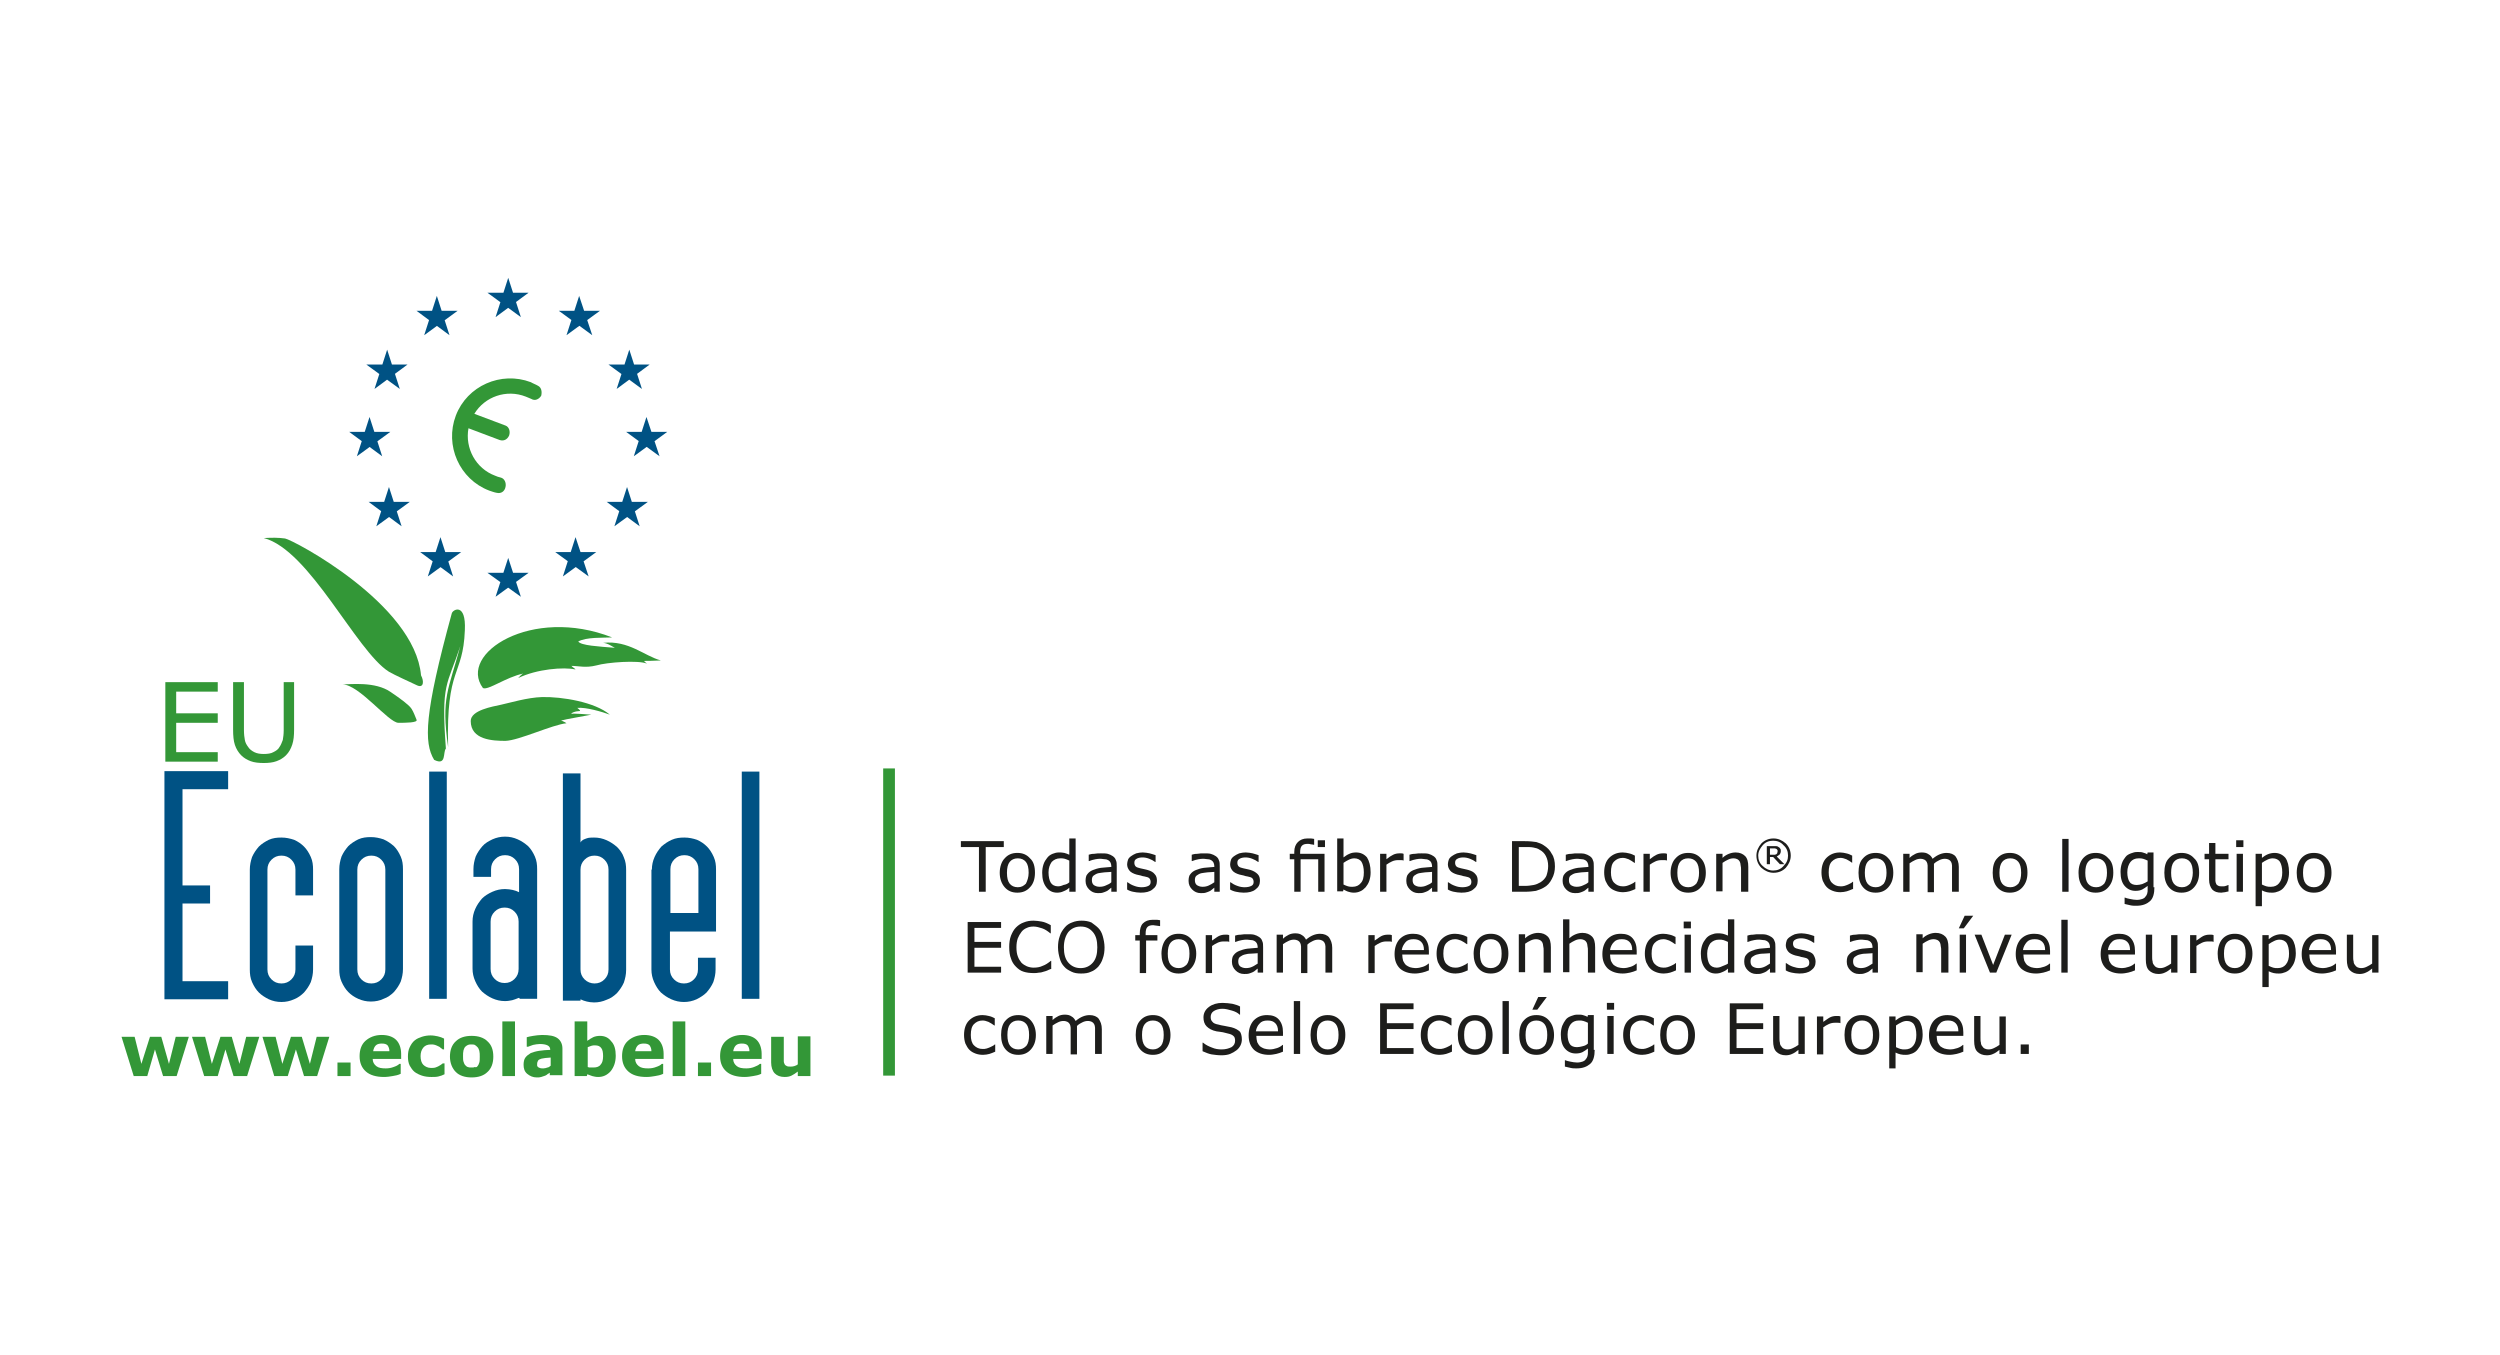 <?xml version="1.0" encoding="utf-8"?>
<!-- Generator: Adobe Illustrator 24.1.1, SVG Export Plug-In . SVG Version: 6.00 Build 0)  -->
<svg version="1.1" id="Capa_1" xmlns="http://www.w3.org/2000/svg" xmlns:xlink="http://www.w3.org/1999/xlink" x="0px" y="0px"
	 viewBox="0 0 553.4 300" style="enable-background:new 0 0 553.4 300;" xml:space="preserve">
<style type="text/css">
	.st0{fill:#A8ACBD;}
	.st1{fill:#5D6178;}
	.st2{fill:#5C6178;}
	.st3{fill:#FFFFFF;}
	.st4{fill:#ABB0C0;}
	.st5{clip-path:url(#SVGID_2_);}
	.st6{clip-path:url(#SVGID_4_);fill:#E8E8EA;}
	.st7{clip-path:url(#SVGID_4_);fill:#E5E7E8;}
	.st8{clip-path:url(#SVGID_4_);fill:#E3E4E6;}
	.st9{clip-path:url(#SVGID_4_);fill:#E1E2E4;}
	.st10{clip-path:url(#SVGID_4_);fill:#DEDFE1;}
	.st11{clip-path:url(#SVGID_4_);fill:#DDDEDF;}
	.st12{clip-path:url(#SVGID_4_);fill:#DADBDD;}
	.st13{clip-path:url(#SVGID_4_);fill:#D8D9DB;}
	.st14{clip-path:url(#SVGID_4_);fill:#D6D7D9;}
	.st15{clip-path:url(#SVGID_4_);fill:#D4D5D8;}
	.st16{clip-path:url(#SVGID_4_);fill:#D2D4D7;}
	.st17{clip-path:url(#SVGID_4_);fill:#D1D3D5;}
	.st18{clip-path:url(#SVGID_4_);fill:#CFD1D3;}
	.st19{clip-path:url(#SVGID_4_);fill:#CDCFD2;}
	.st20{clip-path:url(#SVGID_4_);fill:#CCCED0;}
	.st21{clip-path:url(#SVGID_4_);fill:#CACDCF;}
	.st22{clip-path:url(#SVGID_4_);fill:#C9CCCE;}
	.st23{clip-path:url(#SVGID_4_);fill:#C8CACD;}
	.st24{clip-path:url(#SVGID_4_);fill:#C7C9CC;}
	.st25{clip-path:url(#SVGID_4_);fill:#C5C8CA;}
	.st26{clip-path:url(#SVGID_4_);fill:#C4C7C9;}
	.st27{clip-path:url(#SVGID_4_);fill:#C2C5C8;}
	.st28{clip-path:url(#SVGID_4_);fill:#C1C4C7;}
	.st29{clip-path:url(#SVGID_4_);fill:#C0C3C6;}
	.st30{clip-path:url(#SVGID_4_);fill:#BFC2C5;}
	.st31{clip-path:url(#SVGID_4_);fill:#BEC1C4;}
	.st32{clip-path:url(#SVGID_4_);fill:#BDC0C3;}
	.st33{clip-path:url(#SVGID_4_);fill:#BCC0C3;}
	.st34{clip-path:url(#SVGID_4_);fill:#BBBEC1;}
	.st35{clip-path:url(#SVGID_4_);fill:#BABEC1;}
	.st36{clip-path:url(#SVGID_4_);fill:#B9BDC0;}
	.st37{clip-path:url(#SVGID_4_);fill:#B8BCBF;}
	.st38{clip-path:url(#SVGID_4_);fill:#B7BCBF;}
	.st39{clip-path:url(#SVGID_4_);fill:#B6BBBE;}
	.st40{clip-path:url(#SVGID_4_);fill:#B5BABE;}
	.st41{clip-path:url(#SVGID_4_);fill:#B5BABD;}
	.st42{clip-path:url(#SVGID_4_);fill:#B4B9BD;}
	.st43{clip-path:url(#SVGID_4_);fill:#B4B9BC;}
	.st44{clip-path:url(#SVGID_4_);fill:#B4B8BC;}
	.st45{clip-path:url(#SVGID_4_);fill:#B3B8BB;}
	.st46{fill:#8B878B;}
	.st47{fill:#D9D9D9;}
	.st48{clip-path:url(#SVGID_10_);}
	.st49{fill:#BCBCBB;}
	.st50{clip-path:url(#SVGID_14_);}
	.st51{clip-path:url(#SVGID_16_);}
	.st52{clip-path:url(#SVGID_20_);}
	.st53{clip-path:url(#SVGID_24_);}
	.st54{opacity:0.35;}
	.st55{filter:url(#Adobe_OpacityMaskFilter);}
	.st56{clip-path:url(#SVGID_28_);fill:url(#SVGID_30_);}
	.st57{clip-path:url(#SVGID_28_);mask:url(#SVGID_29_);}
	.st58{clip-path:url(#SVGID_32_);}
	.st59{fill:#70B52C;}
	.st60{opacity:0.25;}
	.st61{clip-path:url(#SVGID_34_);}
	.st62{fill:#4C9834;}
	.st63{fill:#1D1D1B;}
	.st64{clip-path:url(#SVGID_36_);}
	.st65{fill:#ABAFC0;}
	.st66{clip-path:url(#SVGID_38_);}
	.st67{fill:#339737;}
	.st68{fill:#005284;}
</style>
<g>
	<g>
		<g>
			<path class="st67" d="M119.1,85.4c-0.5-0.3-1.1-0.5-1.6-0.8c-6.6-2.5-14.1,0.8-16.6,7.4c-2.5,6.6,0.8,14.1,7.4,16.6
				c0.6,0.2,1.1,0.4,1.7,0.5c0.9,0.2,1.7-0.3,1.9-1.3c0.2-0.9-0.2-1.9-1.1-2.1c-0.4-0.1-0.8-0.2-1.2-0.4c-4.3-1.6-6.7-6.1-5.9-10.5
				l6.9,2.6c0.9,0.3,1.7-0.1,2.1-1c0.3-0.9,0-1.9-0.8-2.2l-6.9-2.6c2.3-3.8,7.1-5.5,11.4-3.8c0.4,0.2,0.8,0.3,1.2,0.5
				c0.8,0.5,1.7,0.1,2.2-0.7C120,86.8,119.9,85.8,119.1,85.4"/>
		</g>
		<g>
			<g>
				<polygon class="st68" points="107.9,64.8 117,64.8 109.7,70.2 112.5,61.5 115.3,70.2 				"/>
			</g>
			<g>
				<polygon class="st68" points="123.7,68.8 132.8,68.8 125.4,74.2 128.2,65.5 131.1,74.2 				"/>
			</g>
			<g>
				<polygon class="st68" points="134.7,80.7 143.8,80.7 136.5,86.1 139.3,77.4 142.1,86.1 				"/>
			</g>
			<g>
				<polygon class="st68" points="101.3,68.8 92.2,68.8 99.5,74.2 96.7,65.5 93.9,74.2 				"/>
			</g>
			<g>
				<polygon class="st68" points="90.2,80.7 81.1,80.7 88.5,86.1 85.7,77.4 82.9,86.1 				"/>
			</g>
			<g>
				<polygon class="st68" points="138.6,95.6 147.7,95.6 140.3,101 143.1,92.3 146,101 				"/>
			</g>
			<g>
				<polygon class="st68" points="134.3,111.1 143.4,111.1 136,116.5 138.8,107.8 141.6,116.5 				"/>
			</g>
			<g>
				<polygon class="st68" points="122.9,122.2 132,122.2 124.6,127.6 127.4,118.9 130.3,127.6 				"/>
			</g>
			<g>
				<polygon class="st68" points="90.7,111.1 81.6,111.1 88.9,116.5 86.1,107.8 83.3,116.5 				"/>
			</g>
			<g>
				<polygon class="st68" points="102.1,122.2 93,122.2 100.3,127.6 97.5,118.9 94.7,127.6 				"/>
			</g>
			<g>
				<polygon class="st68" points="86.4,95.6 77.3,95.6 84.6,101 81.8,92.3 79,101 				"/>
			</g>
			<g>
				<polygon class="st68" points="107.9,126.8 117,126.8 109.7,132.1 112.5,123.5 115.3,132.1 				"/>
			</g>
		</g>
		<g>
			<path class="st67" d="M102.9,139.5c-0.4,10.4-4.2,7.9-3.7,25.9c-1.6-11.1,0.1-12.6,2.7-22.4c-2.9,8.8-4.3,8.1-3.2,22.7
				c-0.7,0.8,0.2,3.9-2.6,2.5c-2.3-3.8-2.2-10.1,3.9-32.4C100.2,134.9,103.2,133.3,102.9,139.5"/>
		</g>
		<g>
			<path class="st67" d="M75.8,151.5c1.7,0,7.3-0.7,10.7,1.7c2.2,1.5,4,2.8,4.6,3.7c0.5,0.8,0.8,1.7,1.1,2.4c0.4,0.7-2.5,0.7-4,0.7
				C86,160,79.5,151.5,75.8,151.5"/>
		</g>
		<g>
			<path class="st67" d="M93.2,149.5c0.7,1.3,0.6,2.9-0.9,2.2c-1.9-0.9-4.8-2.2-6.2-3c-7.3-4.6-17.5-26.9-27.7-29.6
				c1.9-0.1,3.2-0.1,4.7,0.1C64.9,119.5,91.8,133.7,93.2,149.5"/>
		</g>
		<g>
			<path class="st67" d="M106.9,152.3c-5.6-7.6,10.8-18.2,28.6-11.2c-2,0.1-5.7-0.1-7.5,0.9c0.6,0.9,4.5,1.1,8.1,1.4
				c-1.1-0.6-1.6-1-2.6-1.1c5.7-0.6,9.1,2.9,12.8,3.9c-1.9,0.1-3.2,0.1-3.7,0.1c0.1,0.3,0.2,0.2,0.6,0.6c-1.9-0.8-8.8-0.3-11.2,0.4
				c-2.4,0.6-3.9,0.1-5.5,0.1c0.3,0.4,0.6,0.4,0.9,0.8c-2.6-0.6-8.6-0.1-12.7,1.9c0.4-0.4,0.7-0.8,1.1-1
				C112,149.9,108,152.9,106.9,152.3"/>
		</g>
		<g>
			<path class="st67" d="M104.2,159.6c0-2.4,4.9-3.2,6.7-3.6c1.9-0.4,5.8-1.6,9.1-1.7c4.4-0.1,11.7,1.1,15,3.9
				c-1.6-0.6-5.3-1.7-7.2-1.5c0.5,0.4,0.6,0.5,0.6,0.7c0,0-1.4,0-2,0.6c0.5-0.1,3.3,0.1,4.5,0.2c-1.4,0.3-5.7,1-6.7,1.3
				c0.6,0.2,0.9,0.4,1.2,0.6c-3.1,0.3-10.5,3.8-13.5,3.9C109.1,164,104.2,163.8,104.2,159.6"/>
		</g>
	</g>
	<g>
		<g>
			<polygon class="st67" points="41.8,229.5 39.1,238.2 36.1,238.2 34.3,232.3 32.6,238.2 29.6,238.2 26.9,229.5 29.8,229.5 
				31.3,235.5 33.2,229.5 35.7,229.5 37.4,235.5 38.9,229.5 			"/>
		</g>
		<g>
			<polygon class="st67" points="57.4,229.5 54.7,238.2 51.7,238.2 49.9,232.3 48.2,238.2 45.2,238.2 42.5,229.5 45.4,229.5 
				46.9,235.5 48.8,229.5 51.3,229.5 53,235.5 54.5,229.5 			"/>
		</g>
		<g>
			<polygon class="st67" points="72.9,229.5 70.2,238.2 67.3,238.2 65.5,232.3 63.7,238.2 60.7,238.2 58.1,229.5 61,229.5 
				62.5,235.5 64.4,229.5 66.8,229.5 68.6,235.5 70.1,229.5 			"/>
		</g>
		<g>
			<rect x="74.7" y="235.2" class="st67" width="2.9" height="3"/>
		</g>
		<g>
			<path class="st67" d="M86.2,232.7c0-0.6-0.2-1-0.4-1.3c-0.3-0.3-0.7-0.4-1.3-0.4c-0.5,0-1,0.1-1.3,0.4c-0.3,0.3-0.5,0.7-0.6,1.3
				H86.2z M88.9,234.4h-6.4c0,0.7,0.3,1.2,0.8,1.6c0.5,0.4,1.2,0.5,2.1,0.5c0.6,0,1.2-0.1,1.7-0.3c0.6-0.2,1-0.4,1.3-0.7h0.3v2.2
				c-0.6,0.3-1.2,0.4-1.8,0.5c-0.6,0.1-1.2,0.2-1.9,0.2c-1.7,0-3.1-0.4-4-1.2c-0.9-0.8-1.4-1.9-1.4-3.4c0-1.4,0.4-2.6,1.3-3.4
				c0.9-0.8,2.1-1.3,3.6-1.3c1.4,0,2.5,0.4,3.2,1.1c0.7,0.7,1.1,1.8,1.1,3.1V234.4z"/>
		</g>
		<g>
			<path class="st67" d="M95.5,238.4c-0.8,0-1.5-0.1-2.1-0.3c-0.6-0.2-1.2-0.5-1.6-0.8c-0.5-0.4-0.8-0.9-1.1-1.4
				c-0.3-0.6-0.4-1.3-0.4-2c0-0.8,0.1-1.5,0.4-2.1c0.3-0.6,0.6-1.1,1.1-1.5c0.5-0.4,1-0.6,1.6-0.8c0.6-0.2,1.3-0.3,1.9-0.3
				c0.6,0,1.1,0.1,1.6,0.2c0.5,0.1,1,0.3,1.4,0.5v2.4H98c-0.1-0.1-0.2-0.2-0.4-0.3c-0.1-0.1-0.3-0.3-0.6-0.4
				c-0.2-0.1-0.4-0.2-0.7-0.3c-0.3-0.1-0.5-0.1-0.9-0.1c-0.7,0-1.3,0.2-1.7,0.7c-0.4,0.5-0.6,1.1-0.6,1.9c0,0.8,0.2,1.5,0.6,1.9
				s1,0.7,1.7,0.7c0.3,0,0.7,0,1-0.1c0.3-0.1,0.5-0.2,0.7-0.3c0.2-0.1,0.3-0.2,0.5-0.3c0.1-0.1,0.3-0.2,0.4-0.3h0.4v2.4
				c-0.4,0.2-0.9,0.4-1.4,0.5C96.6,238.4,96,238.4,95.5,238.4"/>
		</g>
		<g>
			<path class="st67" d="M105.7,236c0.2-0.2,0.3-0.5,0.4-0.8c0.1-0.3,0.1-0.8,0.1-1.3c0-0.5,0-0.9-0.1-1.3c-0.1-0.3-0.2-0.6-0.4-0.8
				c-0.2-0.2-0.4-0.4-0.6-0.5c-0.2-0.1-0.5-0.1-0.8-0.1c-0.3,0-0.5,0-0.7,0.1c-0.2,0.1-0.4,0.2-0.6,0.4c-0.2,0.2-0.3,0.5-0.4,0.8
				c-0.1,0.4-0.1,0.8-0.1,1.3c0,0.5,0,0.9,0.1,1.2c0.1,0.3,0.2,0.6,0.4,0.8c0.2,0.2,0.4,0.4,0.6,0.4c0.2,0.1,0.5,0.1,0.8,0.1
				c0.3,0,0.5,0,0.7-0.1C105.4,236.3,105.6,236.2,105.7,236 M109.2,233.9c0,1.4-0.4,2.6-1.3,3.4c-0.8,0.8-2,1.2-3.5,1.2
				c-1.5,0-2.7-0.4-3.5-1.2c-0.8-0.8-1.3-2-1.3-3.4c0-1.4,0.4-2.6,1.3-3.4c0.8-0.8,2-1.2,3.5-1.2c1.5,0,2.7,0.4,3.5,1.2
				C108.8,231.3,109.2,232.4,109.2,233.9"/>
		</g>
		<g>
			<rect x="111.2" y="226.1" class="st67" width="2.8" height="12.1"/>
		</g>
		<g>
			<path class="st67" d="M121.9,235.9v-1.8c-0.4,0-0.8,0.1-1.2,0.1c-0.4,0.1-0.8,0.1-1,0.2c-0.3,0.1-0.5,0.2-0.6,0.4
				c-0.1,0.2-0.2,0.4-0.2,0.7c0,0.2,0,0.3,0,0.4c0,0.1,0.1,0.2,0.2,0.3c0.1,0.1,0.3,0.2,0.4,0.2c0.2,0.1,0.4,0.1,0.8,0.1
				c0.3,0,0.6-0.1,0.9-0.2C121.4,236.3,121.7,236.1,121.9,235.9 M121.9,237.3c-0.2,0.1-0.3,0.3-0.6,0.4c-0.2,0.2-0.4,0.3-0.6,0.4
				c-0.3,0.1-0.6,0.2-0.9,0.3c-0.3,0.1-0.6,0.1-1,0.1c-0.8,0-1.5-0.3-2.1-0.8c-0.6-0.5-0.8-1.2-0.8-2c0-0.6,0.1-1.2,0.4-1.6
				c0.3-0.4,0.7-0.7,1.2-1c0.5-0.2,1.2-0.4,1.9-0.5c0.8-0.1,1.6-0.2,2.4-0.2v0c0-0.5-0.2-0.8-0.6-1c-0.4-0.2-1-0.3-1.7-0.3
				c-0.5,0-1,0.1-1.5,0.2c-0.5,0.2-0.9,0.3-1.1,0.4h-0.3v-2.1c0.3-0.1,0.8-0.2,1.4-0.3c0.7-0.1,1.3-0.2,2-0.2c1.6,0,2.7,0.2,3.4,0.7
				c0.7,0.5,1.1,1.3,1.1,2.3v5.9h-2.8V237.3z"/>
		</g>
		<g>
			<path class="st67" d="M133.5,233.8c0-0.8-0.1-1.4-0.4-1.8c-0.3-0.4-0.7-0.6-1.4-0.6c-0.3,0-0.5,0-0.8,0.1
				c-0.3,0.1-0.5,0.2-0.8,0.3v4.4c0.2,0.1,0.4,0.1,0.6,0.1c0.2,0,0.4,0,0.7,0c0.7,0,1.3-0.2,1.6-0.7
				C133.3,235.3,133.5,234.7,133.5,233.8 M136.3,233.7c0,1.4-0.4,2.5-1.1,3.4c-0.8,0.9-1.7,1.3-2.8,1.3c-0.5,0-0.9-0.1-1.3-0.2
				c-0.4-0.1-0.7-0.3-1.1-0.4l-0.1,0.4h-2.7v-12.1h2.8v4.3c0.4-0.3,0.9-0.6,1.3-0.8c0.4-0.2,1-0.3,1.5-0.3c1.1,0,1.9,0.4,2.5,1.2
				C136,231.2,136.3,232.3,136.3,233.7"/>
		</g>
		<g>
			<path class="st67" d="M144.2,232.7c0-0.6-0.2-1-0.4-1.3c-0.3-0.3-0.7-0.4-1.3-0.4c-0.5,0-1,0.1-1.3,0.4c-0.3,0.3-0.5,0.7-0.6,1.3
				H144.2z M147,234.4h-6.4c0,0.7,0.3,1.2,0.8,1.6c0.5,0.4,1.2,0.5,2.1,0.5c0.6,0,1.2-0.1,1.7-0.3c0.6-0.2,1-0.4,1.3-0.7h0.3v2.2
				c-0.6,0.3-1.2,0.4-1.8,0.5c-0.6,0.1-1.2,0.2-1.9,0.2c-1.8,0-3.1-0.4-4-1.2c-0.9-0.8-1.4-1.9-1.4-3.4c0-1.4,0.4-2.6,1.3-3.4
				c0.9-0.8,2.1-1.3,3.6-1.3c1.4,0,2.5,0.4,3.2,1.1c0.7,0.7,1.1,1.8,1.1,3.1V234.4z"/>
		</g>
		<g>
			<rect x="148.9" y="226.1" class="st67" width="2.8" height="12.1"/>
		</g>
		<g>
			<rect x="154.5" y="235.2" class="st67" width="2.9" height="3"/>
		</g>
		<g>
			<path class="st67" d="M165.9,232.7c0-0.6-0.2-1-0.4-1.3c-0.3-0.3-0.7-0.4-1.3-0.4c-0.5,0-1,0.1-1.3,0.4c-0.3,0.3-0.5,0.7-0.6,1.3
				H165.9z M168.7,234.4h-6.4c0,0.7,0.3,1.2,0.8,1.6c0.5,0.4,1.2,0.5,2.1,0.5c0.6,0,1.2-0.1,1.7-0.3c0.5-0.2,1-0.4,1.3-0.7h0.3v2.2
				c-0.6,0.3-1.2,0.4-1.8,0.5c-0.6,0.1-1.2,0.2-1.9,0.2c-1.7,0-3.1-0.4-4-1.2c-0.9-0.8-1.4-1.9-1.4-3.4c0-1.4,0.4-2.6,1.3-3.4
				c0.9-0.8,2.1-1.3,3.6-1.3c1.4,0,2.5,0.4,3.2,1.1c0.7,0.7,1.1,1.8,1.1,3.1V234.4z"/>
		</g>
		<g>
			<path class="st67" d="M179.4,238.2h-2.8v-1c-0.5,0.4-1,0.7-1.4,0.9c-0.4,0.2-0.9,0.3-1.5,0.3c-1,0-1.7-0.3-2.2-0.8
				c-0.5-0.5-0.8-1.4-0.8-2.4v-5.7h2.8v4.3c0,0.4,0,0.8,0,1.1c0,0.3,0.1,0.5,0.2,0.7c0.1,0.2,0.3,0.3,0.5,0.4
				c0.2,0.1,0.5,0.1,0.8,0.1c0.2,0,0.5,0,0.8-0.1c0.3-0.1,0.6-0.2,0.8-0.4v-6.2h2.8V238.2z"/>
		</g>
	</g>
	<g>
		<g>
			<polygon class="st67" points="48.2,168.6 36.6,168.6 36.6,151 48.2,151 48.2,153.1 39,153.1 39,157.9 48.2,157.9 48.2,160 
				39,160 39,166.5 48.2,166.5 			"/>
		</g>
		<g>
			<path class="st67" d="M65.1,161.5c0,1.3-0.1,2.4-0.4,3.3c-0.3,0.9-0.7,1.7-1.4,2.4c-0.6,0.6-1.3,1-2.1,1.3
				c-0.8,0.3-1.8,0.4-2.8,0.4c-1.1,0-2.1-0.1-2.9-0.4c-0.8-0.3-1.5-0.7-2.1-1.3c-0.6-0.6-1.1-1.4-1.4-2.3c-0.3-0.9-0.4-2-0.4-3.4
				V151H54v10.6c0,0.9,0.1,1.7,0.2,2.2c0.1,0.6,0.4,1.1,0.7,1.5c0.3,0.5,0.8,0.9,1.4,1.2c0.6,0.3,1.3,0.4,2.1,0.4
				c0.8,0,1.6-0.1,2.1-0.4c0.6-0.3,1.1-0.6,1.4-1.2c0.3-0.4,0.5-1,0.7-1.5c0.1-0.6,0.2-1.3,0.2-2.1V151h2.3V161.5z"/>
		</g>
	</g>
	<g>
		<g>
			<polygon class="st68" points="36.4,221.2 36.4,170.7 50.5,170.7 50.5,174.7 40.4,174.7 40.4,196 46.5,196 46.5,200 40.4,200 
				40.4,217.2 50.5,217.2 50.5,221.2 			"/>
		</g>
		<g>
			<path class="st68" d="M65.4,198.2v-5.7c0-0.9-0.3-1.6-0.9-2.2c-0.6-0.6-1.3-0.9-2.2-0.9c-0.9,0-1.6,0.3-2.2,0.9
				c-0.6,0.6-0.9,1.3-0.9,2.2v22.1c0,0.9,0.3,1.6,0.9,2.2c0.6,0.6,1.3,0.9,2.2,0.9c0.9,0,1.6-0.3,2.2-0.9c0.6-0.6,0.9-1.3,0.9-2.2
				v-5.3h3.9v5.3c0,1-0.2,1.9-0.5,2.8c-0.4,0.9-0.9,1.6-1.5,2.3c-0.6,0.6-1.4,1.2-2.2,1.5c-0.9,0.4-1.8,0.6-2.8,0.6
				c-1,0-1.9-0.2-2.8-0.6c-0.8-0.4-1.6-0.9-2.2-1.5c-0.6-0.6-1.1-1.4-1.5-2.3c-0.4-0.9-0.5-1.8-0.5-2.8v-22.1c0-1,0.2-1.9,0.5-2.8
				c0.4-0.9,0.9-1.6,1.5-2.3c0.6-0.6,1.4-1.1,2.2-1.5c0.9-0.4,1.8-0.5,2.8-0.5c1,0,1.9,0.2,2.8,0.5c0.9,0.4,1.6,0.9,2.2,1.5
				c0.6,0.6,1.1,1.4,1.5,2.3c0.4,0.9,0.5,1.8,0.5,2.8v5.7H65.4z"/>
		</g>
		<g>
			<path class="st68" d="M85.3,192.5c0-0.9-0.3-1.6-0.9-2.2c-0.6-0.6-1.3-0.9-2.2-0.9c-0.9,0-1.6,0.3-2.2,0.9
				c-0.6,0.6-0.9,1.3-0.9,2.2v22.1c0,0.9,0.3,1.6,0.9,2.2c0.6,0.6,1.3,0.9,2.2,0.9c0.9,0,1.6-0.3,2.2-0.9c0.6-0.6,0.9-1.3,0.9-2.2
				V192.5z M89.2,214.5c0,1-0.2,1.9-0.5,2.8c-0.4,0.9-0.9,1.6-1.5,2.3c-0.6,0.6-1.4,1.2-2.3,1.5c-0.8,0.4-1.8,0.6-2.8,0.6
				c-1,0-1.9-0.2-2.8-0.6c-0.9-0.4-1.6-0.9-2.2-1.5c-0.6-0.6-1.1-1.4-1.5-2.3c-0.4-0.9-0.5-1.8-0.5-2.8v-22.1c0-1,0.2-1.9,0.5-2.8
				c0.4-0.9,0.9-1.6,1.5-2.3c0.6-0.6,1.4-1.1,2.2-1.5c0.9-0.4,1.8-0.5,2.8-0.5c1,0,1.9,0.2,2.8,0.5c0.9,0.4,1.6,0.9,2.3,1.5
				c0.6,0.6,1.1,1.4,1.5,2.3c0.4,0.9,0.5,1.8,0.5,2.8V214.5z"/>
		</g>
		<g>
			<rect x="95" y="170.8" class="st68" width="3.9" height="50.3"/>
		</g>
		<g>
			<path class="st68" d="M108.6,214.5c0,0.9,0.3,1.6,0.9,2.2c0.6,0.6,1.3,0.9,2.2,0.9c0.9,0,1.6-0.3,2.2-0.9
				c0.6-0.6,0.9-1.3,0.9-2.2V204c0-0.9-0.3-1.6-0.9-2.2c-0.6-0.6-1.3-0.9-2.2-0.9c-0.9,0-1.6,0.3-2.2,0.9c-0.6,0.6-0.9,1.3-0.9,2.2
				V214.5z M114.8,220.9c-0.5,0.2-1,0.4-1.4,0.5c-0.5,0.1-1,0.2-1.6,0.2c-1,0-1.9-0.2-2.8-0.6c-0.9-0.4-1.6-0.9-2.3-1.5
				c-0.6-0.6-1.1-1.4-1.5-2.3c-0.4-0.9-0.6-1.8-0.6-2.8V204c0-1,0.2-1.9,0.6-2.8c0.4-0.9,0.9-1.6,1.5-2.3c0.6-0.6,1.4-1.1,2.3-1.5
				c0.9-0.4,1.8-0.6,2.8-0.6c0.6,0,1.2,0.1,1.7,0.2c0.5,0.1,1,0.3,1.4,0.5v-5.1c0-0.9-0.3-1.6-0.9-2.2c-0.6-0.6-1.3-0.9-2.2-0.9
				c-0.9,0-1.6,0.3-2.2,0.9c-0.6,0.6-0.9,1.3-0.9,2.2v1.7h-3.9v-1.7c0-1,0.2-1.9,0.5-2.8c0.4-0.9,0.9-1.6,1.5-2.3s1.4-1.1,2.2-1.5
				c0.9-0.4,1.8-0.6,2.8-0.6c1,0,1.9,0.2,2.8,0.6c0.9,0.4,1.6,0.9,2.3,1.5c0.6,0.6,1.1,1.4,1.5,2.3c0.4,0.9,0.5,1.8,0.5,2.8v28.7
				h-3.9V220.9z"/>
		</g>
		<g>
			<path class="st68" d="M133.8,190.3c-0.6-0.6-1.3-0.9-2.2-0.9c-0.9,0-1.6,0.3-2.2,0.9c-0.6,0.6-0.9,1.3-0.9,2.2v22.1
				c0,0.9,0.3,1.6,0.9,2.2c0.6,0.6,1.4,0.9,2.2,0.9c0.9,0,1.6-0.3,2.2-0.9c0.6-0.6,0.9-1.3,0.9-2.2v-22.1
				C134.7,191.6,134.4,190.9,133.8,190.3 M129.8,185.6c0.5-0.2,1.1-0.2,1.7-0.2c1,0,1.9,0.2,2.8,0.6c0.9,0.4,1.6,0.9,2.3,1.5
				c0.6,0.6,1.2,1.4,1.5,2.3c0.4,0.9,0.5,1.8,0.5,2.8v22.1c0,1-0.2,1.9-0.5,2.8c-0.4,0.9-0.9,1.6-1.5,2.3c-0.6,0.6-1.4,1.2-2.3,1.5
				c-0.9,0.4-1.8,0.6-2.8,0.6c-0.6,0-1.2-0.1-1.6-0.2c-0.5-0.1-1-0.3-1.4-0.5v0.3h-3.9v-50.3h3.9v15.3
				C128.8,185.9,129.3,185.8,129.8,185.6"/>
		</g>
		<g>
			<path class="st68" d="M148.3,202.1h6.3v-9.7c0-0.9-0.3-1.6-0.9-2.2c-0.6-0.6-1.3-0.9-2.2-0.9c-0.9,0-1.6,0.3-2.2,0.9
				c-0.6,0.6-0.9,1.3-0.9,2.2V202.1z M144.3,192.5c0-1,0.2-1.9,0.6-2.8c0.4-0.9,0.9-1.6,1.5-2.3c0.7-0.6,1.4-1.1,2.3-1.5
				c0.9-0.4,1.8-0.5,2.8-0.5c1,0,1.9,0.2,2.8,0.5c0.9,0.4,1.6,0.9,2.2,1.5c0.6,0.6,1.1,1.4,1.5,2.3c0.4,0.9,0.5,1.8,0.5,2.8v13.7
				h-10.2v8.4c0,0.9,0.3,1.6,0.9,2.2c0.6,0.6,1.3,0.9,2.2,0.9c0.9,0,1.6-0.3,2.2-0.9c0.6-0.6,0.9-1.3,0.9-2.2v-2.6h3.9v2.6
				c0,1-0.2,1.9-0.5,2.8c-0.4,0.9-0.9,1.6-1.5,2.3c-0.6,0.6-1.4,1.1-2.2,1.5c-0.9,0.4-1.8,0.6-2.8,0.6c-1,0-1.9-0.2-2.8-0.6
				c-0.9-0.4-1.6-0.9-2.3-1.5c-0.6-0.6-1.1-1.4-1.5-2.3c-0.4-0.9-0.6-1.8-0.6-2.8V192.5z"/>
		</g>
		<g>
			<rect x="164.2" y="170.8" class="st68" width="3.9" height="50.3"/>
		</g>
	</g>
	<g>
		<rect x="195.5" y="170.1" class="st67" width="2.6" height="68"/>
	</g>
	<g>
		<g>
			<path class="st63" d="M222.2,187.5h-4v9.9h-1.5v-9.9h-4v-1.3h9.5V187.5z M229.1,193.2c0,1.4-0.4,2.5-1.1,3.2
				c-0.7,0.8-1.6,1.2-2.8,1.2c-1.2,0-2.1-0.4-2.8-1.2c-0.7-0.8-1.1-1.9-1.1-3.2s0.4-2.5,1.1-3.2c0.7-0.8,1.6-1.2,2.8-1.2
				c1.2,0,2.1,0.4,2.8,1.2C228.8,190.7,229.1,191.8,229.1,193.2z M227.7,193.2c0-1.1-0.2-1.9-0.6-2.4c-0.4-0.5-1-0.8-1.8-0.8
				c-0.8,0-1.4,0.3-1.8,0.8c-0.4,0.5-0.6,1.3-0.6,2.4c0,1.1,0.2,1.9,0.6,2.4c0.4,0.5,1,0.8,1.8,0.8c0.8,0,1.3-0.3,1.8-0.8
				C227.4,195,227.7,194.2,227.7,193.2z M238.1,197.4h-1.4v-0.9c-0.4,0.4-0.8,0.6-1.3,0.8c-0.4,0.2-0.9,0.3-1.4,0.3
				c-1,0-1.8-0.4-2.4-1.2c-0.6-0.8-0.9-1.8-0.9-3.2c0-0.7,0.1-1.3,0.3-1.9c0.2-0.6,0.5-1,0.8-1.4c0.3-0.4,0.7-0.7,1.2-0.9
				c0.5-0.2,0.9-0.3,1.4-0.3c0.4,0,0.8,0,1.2,0.1c0.3,0.1,0.7,0.2,1.1,0.4v-3.6h1.4V197.4z M236.7,195.3v-4.8
				c-0.4-0.2-0.7-0.3-1-0.4c-0.3-0.1-0.6-0.1-1-0.1c-0.8,0-1.4,0.3-1.9,0.8c-0.4,0.6-0.7,1.3-0.7,2.3c0,1,0.2,1.8,0.5,2.3
				c0.3,0.5,0.9,0.8,1.6,0.8c0.4,0,0.8-0.1,1.2-0.3C236,195.8,236.4,195.6,236.7,195.3z M247.4,197.4H246v-0.9
				c-0.1,0.1-0.3,0.2-0.5,0.4c-0.2,0.2-0.4,0.3-0.6,0.4c-0.2,0.1-0.5,0.2-0.8,0.3c-0.3,0.1-0.7,0.1-1.1,0.1c-0.8,0-1.4-0.3-1.9-0.8
				c-0.5-0.5-0.8-1.1-0.8-1.9c0-0.6,0.1-1.2,0.4-1.5c0.3-0.4,0.7-0.7,1.2-0.9c0.5-0.2,1.1-0.4,1.8-0.5c0.7-0.1,1.5-0.1,2.3-0.2v-0.2
				c0-0.3-0.1-0.6-0.2-0.8c-0.1-0.2-0.3-0.4-0.5-0.5c-0.2-0.1-0.4-0.2-0.7-0.2c-0.3,0-0.6-0.1-0.9-0.1c-0.4,0-0.8,0-1.2,0.1
				c-0.5,0.1-0.9,0.2-1.4,0.4H241v-1.4c0.3-0.1,0.7-0.2,1.2-0.2c0.5-0.1,1-0.1,1.5-0.1c0.6,0,1.1,0,1.5,0.1c0.4,0.1,0.8,0.3,1.1,0.5
				c0.3,0.2,0.6,0.5,0.7,0.9c0.2,0.4,0.2,0.8,0.2,1.4V197.4z M246,195.3V193c-0.4,0-0.9,0.1-1.5,0.1c-0.6,0.1-1,0.1-1.4,0.2
				c-0.4,0.1-0.7,0.3-1,0.5c-0.3,0.2-0.4,0.6-0.4,1c0,0.5,0.1,0.8,0.4,1.1c0.3,0.2,0.7,0.4,1.3,0.4c0.5,0,1-0.1,1.4-0.3
				C245.3,195.8,245.7,195.6,246,195.3z M255.6,193.5c0.4,0.4,0.5,0.9,0.5,1.5c0,0.8-0.3,1.4-1,1.9c-0.6,0.5-1.5,0.7-2.6,0.7
				c-0.6,0-1.2-0.1-1.7-0.2c-0.5-0.1-1-0.3-1.3-0.5v-1.6h0.1c0.4,0.3,0.9,0.6,1.5,0.8c0.5,0.2,1.1,0.3,1.6,0.3
				c0.6,0,1.1-0.1,1.5-0.3c0.4-0.2,0.5-0.5,0.5-0.9c0-0.3-0.1-0.6-0.3-0.8c-0.2-0.2-0.6-0.3-1.1-0.4c-0.2,0-0.5-0.1-0.8-0.2
				c-0.3-0.1-0.6-0.1-0.9-0.2c-0.7-0.2-1.3-0.5-1.6-0.9c-0.3-0.4-0.5-0.8-0.5-1.4c0-0.3,0.1-0.7,0.2-1c0.1-0.3,0.4-0.6,0.7-0.8
				c0.3-0.2,0.6-0.4,1.1-0.6c0.4-0.1,0.9-0.2,1.5-0.2c0.5,0,1,0.1,1.5,0.2c0.5,0.1,0.9,0.3,1.3,0.4v1.5h-0.1
				c-0.4-0.3-0.8-0.5-1.3-0.7c-0.5-0.2-1-0.3-1.5-0.3c-0.5,0-1,0.1-1.3,0.3c-0.4,0.2-0.5,0.5-0.5,0.9c0,0.3,0.1,0.6,0.3,0.8
				c0.2,0.2,0.6,0.3,1,0.4c0.3,0.1,0.6,0.1,0.9,0.2c0.3,0.1,0.6,0.1,0.8,0.2C254.8,192.8,255.3,193.1,255.6,193.5L255.6,193.5z
				 M270.2,197.4h-1.4v-0.9c-0.1,0.1-0.3,0.2-0.5,0.4c-0.2,0.2-0.4,0.3-0.6,0.4c-0.2,0.1-0.5,0.2-0.8,0.3c-0.3,0.1-0.7,0.1-1.1,0.1
				c-0.8,0-1.4-0.3-1.9-0.8c-0.5-0.5-0.8-1.1-0.8-1.9c0-0.6,0.1-1.2,0.4-1.5c0.3-0.4,0.7-0.7,1.2-0.9c0.5-0.2,1.1-0.4,1.8-0.5
				c0.7-0.1,1.5-0.1,2.3-0.2v-0.2c0-0.3-0.1-0.6-0.2-0.8c-0.1-0.2-0.3-0.4-0.5-0.5c-0.2-0.1-0.4-0.2-0.7-0.2c-0.3,0-0.6-0.1-0.9-0.1
				c-0.4,0-0.8,0-1.2,0.1c-0.5,0.1-0.9,0.2-1.4,0.4h-0.1v-1.4c0.3-0.1,0.7-0.2,1.2-0.2c0.5-0.1,1-0.1,1.5-0.1c0.6,0,1.1,0,1.5,0.1
				c0.4,0.1,0.8,0.3,1.1,0.5c0.3,0.2,0.6,0.5,0.7,0.9c0.2,0.4,0.2,0.8,0.2,1.4V197.4z M268.8,195.3V193c-0.4,0-0.9,0.1-1.5,0.1
				c-0.6,0.1-1,0.1-1.4,0.2c-0.4,0.1-0.7,0.3-1,0.5c-0.3,0.2-0.4,0.6-0.4,1c0,0.5,0.1,0.8,0.4,1.1c0.3,0.2,0.7,0.4,1.3,0.4
				c0.5,0,1-0.1,1.4-0.3C268,195.8,268.4,195.6,268.8,195.3z M278.4,193.5c0.4,0.4,0.5,0.9,0.5,1.5c0,0.8-0.3,1.4-1,1.9
				c-0.6,0.5-1.5,0.7-2.6,0.7c-0.6,0-1.2-0.1-1.7-0.2c-0.5-0.1-1-0.3-1.3-0.5v-1.6h0.1c0.4,0.3,0.9,0.6,1.5,0.8
				c0.5,0.2,1.1,0.3,1.6,0.3c0.6,0,1.1-0.1,1.5-0.3c0.4-0.2,0.5-0.5,0.5-0.9c0-0.3-0.1-0.6-0.3-0.8c-0.2-0.2-0.6-0.3-1.1-0.4
				c-0.2,0-0.5-0.1-0.8-0.2c-0.3-0.1-0.6-0.1-0.9-0.2c-0.7-0.2-1.3-0.5-1.6-0.9c-0.3-0.4-0.5-0.8-0.5-1.4c0-0.3,0.1-0.7,0.2-1
				c0.1-0.3,0.4-0.6,0.7-0.8c0.3-0.2,0.6-0.4,1.1-0.6c0.4-0.1,0.9-0.2,1.5-0.2c0.5,0,1,0.1,1.5,0.2c0.5,0.1,0.9,0.3,1.3,0.4v1.5
				h-0.1c-0.4-0.3-0.8-0.5-1.3-0.7c-0.5-0.2-1-0.3-1.5-0.3c-0.5,0-1,0.1-1.3,0.3c-0.4,0.2-0.5,0.5-0.5,0.9c0,0.3,0.1,0.6,0.3,0.8
				c0.2,0.2,0.6,0.3,1,0.4c0.3,0.1,0.6,0.1,0.9,0.2c0.3,0.1,0.6,0.1,0.8,0.2C277.5,192.8,278,193.1,278.4,193.5L278.4,193.5z
				 M293.2,197.4h-1.4v-7.2h-3.9v7.2h-1.4v-7.2h-1V189h1v-0.4c0-1,0.3-1.7,0.8-2.2c0.5-0.5,1.2-0.8,2.1-0.8c0.3,0,0.6,0,0.8,0
				c0.3,0,0.5,0.1,0.7,0.1v1.3h-0.1c-0.1,0-0.3-0.1-0.6-0.1c-0.3-0.1-0.5-0.1-0.7-0.1c-0.6,0-1,0.1-1.3,0.4
				c-0.3,0.3-0.4,0.8-0.4,1.5v0.3h5.4V197.4z M293.3,187.5h-1.6v-1.5h1.6V187.5z M303.4,193.1c0,0.7-0.1,1.3-0.3,1.9
				c-0.2,0.6-0.5,1-0.8,1.4c-0.4,0.4-0.7,0.7-1.2,0.9c-0.4,0.2-0.9,0.3-1.4,0.3c-0.5,0-0.9-0.1-1.2-0.2c-0.4-0.1-0.7-0.3-1.1-0.5
				l-0.1,0.4H296v-11.7h1.4v4.2c0.4-0.3,0.8-0.6,1.3-0.8c0.4-0.2,0.9-0.3,1.5-0.3c1,0,1.8,0.4,2.4,1.1
				C303.1,190.6,303.4,191.7,303.4,193.1z M301.9,193.1c0-1-0.2-1.8-0.5-2.3c-0.3-0.5-0.9-0.8-1.6-0.8c-0.4,0-0.8,0.1-1.2,0.3
				c-0.4,0.2-0.8,0.4-1.2,0.7v4.8c0.4,0.2,0.7,0.3,1,0.4c0.3,0.1,0.6,0.1,1,0.1c0.8,0,1.4-0.3,1.8-0.8
				C301.7,195,301.9,194.2,301.9,193.1z M310.8,190.5L310.8,190.5c-0.3-0.1-0.5-0.1-0.7-0.1c-0.2,0-0.4,0-0.7,0
				c-0.4,0-0.9,0.1-1.3,0.3c-0.4,0.2-0.8,0.4-1.2,0.7v6h-1.4V189h1.4v1.2c0.6-0.5,1.1-0.8,1.5-1c0.4-0.2,0.9-0.3,1.3-0.3
				c0.2,0,0.4,0,0.5,0c0.1,0,0.3,0,0.5,0.1V190.5z M318.4,197.4H317v-0.9c-0.1,0.1-0.3,0.2-0.5,0.4c-0.2,0.2-0.4,0.3-0.6,0.4
				c-0.2,0.1-0.5,0.2-0.8,0.3c-0.3,0.1-0.7,0.1-1.1,0.1c-0.8,0-1.4-0.3-1.9-0.8c-0.5-0.5-0.8-1.1-0.8-1.9c0-0.6,0.1-1.2,0.4-1.5
				c0.3-0.4,0.7-0.7,1.2-0.9c0.5-0.2,1.1-0.4,1.8-0.5c0.7-0.1,1.5-0.1,2.3-0.2v-0.2c0-0.3-0.1-0.6-0.2-0.8c-0.1-0.2-0.3-0.4-0.5-0.5
				c-0.2-0.1-0.4-0.2-0.7-0.2c-0.3,0-0.6-0.1-0.9-0.1c-0.4,0-0.8,0-1.2,0.1c-0.5,0.1-0.9,0.2-1.4,0.4H312v-1.4
				c0.3-0.1,0.7-0.2,1.2-0.2c0.5-0.1,1-0.1,1.5-0.1c0.6,0,1.1,0,1.5,0.1c0.4,0.1,0.8,0.3,1.1,0.5c0.3,0.2,0.6,0.5,0.7,0.9
				c0.2,0.4,0.2,0.8,0.2,1.4V197.4z M317,195.3V193c-0.4,0-0.9,0.1-1.5,0.1c-0.6,0.1-1,0.1-1.4,0.2c-0.4,0.1-0.7,0.3-1,0.5
				c-0.3,0.2-0.4,0.6-0.4,1c0,0.5,0.1,0.8,0.4,1.1c0.3,0.2,0.7,0.4,1.3,0.4c0.5,0,1-0.1,1.4-0.3C316.3,195.8,316.7,195.6,317,195.3z
				 M326.6,193.5c0.4,0.4,0.5,0.9,0.5,1.5c0,0.8-0.3,1.4-1,1.9c-0.6,0.5-1.5,0.7-2.6,0.7c-0.6,0-1.2-0.1-1.7-0.2
				c-0.5-0.1-1-0.3-1.3-0.5v-1.6h0.1c0.4,0.3,0.9,0.6,1.5,0.8c0.5,0.2,1.1,0.3,1.6,0.3c0.6,0,1.1-0.1,1.5-0.3
				c0.4-0.2,0.5-0.5,0.5-0.9c0-0.3-0.1-0.6-0.3-0.8c-0.2-0.2-0.6-0.3-1.1-0.4c-0.2,0-0.5-0.1-0.8-0.2c-0.3-0.1-0.6-0.1-0.9-0.2
				c-0.7-0.2-1.3-0.5-1.6-0.9c-0.3-0.4-0.5-0.8-0.5-1.4c0-0.3,0.1-0.7,0.2-1c0.1-0.3,0.4-0.6,0.7-0.8c0.3-0.2,0.6-0.4,1.1-0.6
				c0.4-0.1,0.9-0.2,1.5-0.2c0.5,0,1,0.1,1.5,0.2c0.5,0.1,0.9,0.3,1.3,0.4v1.5h-0.1c-0.4-0.3-0.8-0.5-1.3-0.7
				c-0.5-0.2-1-0.3-1.5-0.3c-0.5,0-1,0.1-1.3,0.3c-0.4,0.2-0.5,0.5-0.5,0.9c0,0.3,0.1,0.6,0.3,0.8c0.2,0.2,0.6,0.3,1,0.4
				c0.3,0.1,0.6,0.1,0.9,0.2c0.3,0.1,0.6,0.1,0.8,0.2C325.8,192.8,326.3,193.1,326.6,193.5L326.6,193.5z M344.2,191.8
				c0,1-0.2,1.9-0.7,2.8c-0.4,0.8-1,1.5-1.8,1.9c-0.5,0.3-1.1,0.5-1.7,0.7c-0.6,0.1-1.5,0.2-2.5,0.2h-2.8v-11.2h2.8
				c1.1,0,2,0.1,2.6,0.2c0.6,0.2,1.2,0.4,1.6,0.7c0.8,0.5,1.4,1.1,1.8,1.9C344,189.7,344.2,190.7,344.2,191.8z M342.7,191.7
				c0-0.9-0.2-1.6-0.5-2.2c-0.3-0.6-0.8-1.1-1.4-1.4c-0.4-0.3-0.9-0.4-1.4-0.5c-0.5-0.1-1.1-0.1-1.8-0.1h-1.4v8.6h1.4
				c0.7,0,1.3-0.1,1.9-0.2c0.5-0.1,1-0.3,1.5-0.6c0.6-0.4,1-0.8,1.3-1.4C342.5,193.3,342.7,192.6,342.7,191.7z M353,197.4h-1.4v-0.9
				c-0.1,0.1-0.3,0.2-0.5,0.4c-0.2,0.2-0.4,0.3-0.6,0.4c-0.2,0.1-0.5,0.2-0.8,0.3c-0.3,0.1-0.7,0.1-1.1,0.1c-0.8,0-1.4-0.3-1.9-0.8
				c-0.5-0.5-0.8-1.1-0.8-1.9c0-0.6,0.1-1.2,0.4-1.5c0.3-0.4,0.7-0.7,1.2-0.9c0.5-0.2,1.1-0.4,1.8-0.5c0.7-0.1,1.5-0.1,2.3-0.2v-0.2
				c0-0.3-0.1-0.6-0.2-0.8c-0.1-0.2-0.3-0.4-0.5-0.5c-0.2-0.1-0.4-0.2-0.7-0.2c-0.3,0-0.6-0.1-0.9-0.1c-0.4,0-0.8,0-1.2,0.1
				c-0.5,0.1-0.9,0.2-1.4,0.4h-0.1v-1.4c0.3-0.1,0.7-0.2,1.2-0.2c0.5-0.1,1-0.1,1.5-0.1c0.6,0,1.1,0,1.5,0.1
				c0.4,0.1,0.8,0.3,1.1,0.5c0.3,0.2,0.6,0.5,0.7,0.9c0.2,0.4,0.2,0.8,0.2,1.4V197.4z M351.6,195.3V193c-0.4,0-0.9,0.1-1.5,0.1
				c-0.6,0.1-1,0.1-1.4,0.2c-0.4,0.1-0.7,0.3-1,0.5c-0.3,0.2-0.4,0.6-0.4,1c0,0.5,0.1,0.8,0.4,1.1c0.3,0.2,0.7,0.4,1.3,0.4
				c0.5,0,1-0.1,1.4-0.3C350.9,195.8,351.3,195.6,351.6,195.3z M362,196.8c-0.5,0.2-0.9,0.4-1.3,0.5c-0.4,0.1-0.9,0.2-1.4,0.2
				c-0.6,0-1.2-0.1-1.7-0.3c-0.5-0.2-0.9-0.4-1.3-0.8c-0.4-0.4-0.6-0.8-0.9-1.4c-0.2-0.6-0.3-1.2-0.3-1.9c0-1.4,0.4-2.5,1.1-3.2
				c0.8-0.8,1.8-1.2,3-1.2c0.5,0,1,0.1,1.4,0.2c0.5,0.1,0.9,0.3,1.3,0.5v1.6h-0.1c-0.4-0.3-0.9-0.6-1.3-0.8
				c-0.5-0.2-0.9-0.3-1.3-0.3c-0.8,0-1.4,0.3-1.9,0.8c-0.5,0.5-0.7,1.3-0.7,2.4c0,1,0.2,1.8,0.7,2.3c0.5,0.5,1.1,0.8,1.9,0.8
				c0.3,0,0.6,0,0.9-0.1c0.3-0.1,0.6-0.2,0.8-0.3c0.2-0.1,0.4-0.2,0.6-0.3c0.2-0.1,0.3-0.2,0.4-0.3h0.1V196.8z M369.1,190.5
				L369.1,190.5c-0.3-0.1-0.5-0.1-0.7-0.1c-0.2,0-0.4,0-0.7,0c-0.4,0-0.9,0.1-1.3,0.3c-0.4,0.2-0.8,0.4-1.2,0.7v6h-1.4V189h1.4v1.2
				c0.6-0.5,1.1-0.8,1.5-1c0.4-0.2,0.9-0.3,1.3-0.3c0.2,0,0.4,0,0.5,0c0.1,0,0.3,0,0.5,0.1V190.5z M377.6,193.2
				c0,1.4-0.4,2.5-1.1,3.2c-0.7,0.8-1.6,1.2-2.8,1.2c-1.2,0-2.1-0.4-2.8-1.2c-0.7-0.8-1.1-1.9-1.1-3.2s0.4-2.5,1.1-3.2
				c0.7-0.8,1.6-1.2,2.8-1.2c1.2,0,2.1,0.4,2.8,1.2C377.2,190.7,377.6,191.8,377.6,193.2z M376.1,193.2c0-1.1-0.2-1.9-0.6-2.4
				c-0.4-0.5-1-0.8-1.8-0.8c-0.8,0-1.4,0.3-1.8,0.8c-0.4,0.5-0.6,1.3-0.6,2.4c0,1.1,0.2,1.9,0.6,2.4c0.4,0.5,1,0.8,1.8,0.8
				c0.8,0,1.3-0.3,1.8-0.8C375.9,195,376.1,194.2,376.1,193.2z M386.8,197.4h-1.4v-4.8c0-0.4,0-0.7-0.1-1.1c0-0.3-0.1-0.6-0.2-0.8
				c-0.1-0.2-0.3-0.4-0.5-0.5c-0.2-0.1-0.5-0.2-0.9-0.2c-0.4,0-0.8,0.1-1.2,0.3c-0.4,0.2-0.8,0.4-1.2,0.7v6.3h-1.4V189h1.4v0.9
				c0.4-0.4,0.9-0.7,1.4-0.9c0.5-0.2,1-0.3,1.5-0.3c0.9,0,1.6,0.3,2.1,0.8c0.5,0.5,0.7,1.3,0.7,2.4V197.4z"/>
		</g>
		<g>
			<path class="st63" d="M396.4,189.4c0,1-0.4,1.9-1.1,2.7c-0.7,0.7-1.6,1.1-2.7,1.1c-1,0-1.9-0.4-2.7-1.1c-0.7-0.7-1.1-1.6-1.1-2.7
				c0-1,0.4-1.9,1.1-2.7c0.7-0.7,1.6-1.1,2.7-1.1c1,0,1.9,0.4,2.7,1.1C396,187.4,396.4,188.3,396.4,189.4z M395.8,189.4
				c0-0.9-0.3-1.7-1-2.3c-0.6-0.7-1.4-1-2.3-1c-0.9,0-1.7,0.3-2.3,1c-0.6,0.7-1,1.4-1,2.3c0,0.9,0.3,1.7,1,2.3c0.6,0.6,1.4,1,2.3,1
				c0.9,0,1.7-0.3,2.3-1C395.5,191,395.8,190.3,395.8,189.4z M395,191.3h-1l-1.5-1.6h-0.7v1.6h-0.7v-4h1.4c0.3,0,0.5,0,0.7,0
				c0.2,0,0.4,0.1,0.5,0.2c0.2,0.1,0.3,0.2,0.4,0.4c0.1,0.1,0.1,0.3,0.1,0.5c0,0.3-0.1,0.5-0.2,0.7c-0.2,0.2-0.4,0.3-0.7,0.5
				L395,191.3z M393.5,188.4c0-0.1,0-0.2-0.1-0.3c0-0.1-0.1-0.1-0.2-0.2c-0.1,0-0.2-0.1-0.3-0.1c-0.1,0-0.2,0-0.4,0h-0.7v1.4h0.6
				c0.2,0,0.3,0,0.5,0c0.1,0,0.2-0.1,0.3-0.1c0.1-0.1,0.2-0.2,0.2-0.2C393.4,188.7,393.5,188.6,393.5,188.4z"/>
		</g>
		<g>
			<path class="st63" d="M410.1,196.8c-0.5,0.2-0.9,0.4-1.3,0.5c-0.4,0.1-0.9,0.2-1.4,0.2c-0.6,0-1.2-0.1-1.7-0.3s-0.9-0.4-1.3-0.8
				c-0.4-0.4-0.6-0.8-0.9-1.4c-0.2-0.6-0.3-1.2-0.3-1.9c0-1.4,0.4-2.5,1.1-3.2c0.8-0.8,1.8-1.2,3-1.2c0.5,0,1,0.1,1.4,0.2
				c0.5,0.1,0.9,0.3,1.3,0.5v1.6H410c-0.4-0.3-0.9-0.6-1.3-0.8c-0.5-0.2-0.9-0.3-1.3-0.3c-0.8,0-1.4,0.3-1.9,0.8
				c-0.5,0.5-0.7,1.3-0.7,2.4c0,1,0.2,1.8,0.7,2.3c0.5,0.5,1.1,0.8,1.9,0.8c0.3,0,0.6,0,0.9-0.1c0.3-0.1,0.6-0.2,0.8-0.3
				c0.2-0.1,0.4-0.2,0.6-0.3c0.2-0.1,0.3-0.2,0.4-0.3h0.1V196.8z"/>
			<path class="st63" d="M419.1,193.2c0,1.4-0.4,2.4-1.1,3.2c-0.7,0.8-1.6,1.2-2.8,1.2c-1.2,0-2.1-0.4-2.8-1.2c-0.7-0.8-1-1.9-1-3.2
				c0-1.4,0.3-2.5,1-3.2c0.7-0.8,1.6-1.2,2.8-1.2c1.2,0,2.1,0.4,2.8,1.2C418.7,190.7,419.1,191.8,419.1,193.2z M417.6,193.2
				c0-1.1-0.2-1.9-0.6-2.4c-0.4-0.5-1-0.8-1.8-0.8c-0.8,0-1.4,0.3-1.8,0.8c-0.4,0.5-0.6,1.3-0.6,2.4c0,1.1,0.2,1.9,0.6,2.4
				c0.4,0.5,1,0.8,1.8,0.8c0.8,0,1.3-0.3,1.8-0.8C417.4,195,417.6,194.2,417.6,193.2z"/>
			<path class="st63" d="M433.5,197.4h-1.4v-4.8c0-0.4,0-0.7,0-1c0-0.3-0.1-0.6-0.2-0.8c-0.1-0.2-0.3-0.4-0.5-0.5
				c-0.2-0.1-0.5-0.2-0.9-0.2c-0.4,0-0.8,0.1-1.2,0.3c-0.4,0.2-0.8,0.4-1.2,0.8c0,0.1,0,0.3,0,0.4c0,0.2,0,0.3,0,0.5v5.4h-1.4v-4.8
				c0-0.4,0-0.7,0-1.1c0-0.3-0.1-0.6-0.2-0.8c-0.1-0.2-0.3-0.4-0.5-0.5c-0.2-0.1-0.5-0.2-0.9-0.2c-0.4,0-0.8,0.1-1.2,0.3
				c-0.4,0.2-0.8,0.4-1.2,0.7v6.3h-1.4V189h1.4v0.9c0.4-0.4,0.9-0.7,1.3-0.9s0.9-0.3,1.4-0.3c0.6,0,1.1,0.1,1.5,0.4
				c0.4,0.2,0.7,0.6,0.9,1c0.6-0.5,1.1-0.8,1.6-1c0.5-0.2,1-0.3,1.5-0.3c0.9,0,1.6,0.3,2,0.8c0.4,0.6,0.7,1.3,0.7,2.3V197.4z"/>
			<path class="st63" d="M448.8,193.2c0,1.4-0.4,2.4-1.1,3.2c-0.7,0.8-1.6,1.2-2.8,1.2c-1.2,0-2.1-0.4-2.8-1.2c-0.7-0.8-1-1.9-1-3.2
				c0-1.4,0.3-2.5,1-3.2c0.7-0.8,1.6-1.2,2.8-1.2c1.2,0,2.1,0.4,2.8,1.2C448.5,190.7,448.8,191.8,448.8,193.2z M447.4,193.2
				c0-1.1-0.2-1.9-0.6-2.4c-0.4-0.5-1-0.8-1.8-0.8c-0.8,0-1.4,0.3-1.8,0.8c-0.4,0.5-0.6,1.3-0.6,2.4c0,1.1,0.2,1.9,0.6,2.4
				c0.4,0.5,1,0.8,1.8,0.8c0.8,0,1.3-0.3,1.8-0.8C447.2,195,447.4,194.2,447.4,193.2z"/>
			<path class="st63" d="M457.9,197.4h-1.4v-11.7h1.4V197.4z"/>
			<path class="st63" d="M467.8,193.2c0,1.4-0.4,2.4-1.1,3.2c-0.7,0.8-1.6,1.2-2.8,1.2c-1.2,0-2.1-0.4-2.8-1.2c-0.7-0.8-1-1.9-1-3.2
				c0-1.4,0.4-2.5,1-3.2c0.7-0.8,1.6-1.2,2.8-1.2c1.2,0,2.1,0.4,2.8,1.2C467.5,190.7,467.8,191.8,467.8,193.2z M466.4,193.2
				c0-1.1-0.2-1.9-0.6-2.4c-0.4-0.5-1-0.8-1.8-0.8c-0.8,0-1.4,0.3-1.8,0.8c-0.4,0.5-0.6,1.3-0.6,2.4c0,1.1,0.2,1.9,0.6,2.4
				c0.4,0.5,1,0.8,1.8,0.8c0.8,0,1.3-0.3,1.8-0.8C466.2,195,466.4,194.2,466.4,193.2z"/>
			<path class="st63" d="M476.9,196.4c0,1.4-0.3,2.5-1,3.1s-1.6,1-3,1c-0.4,0-0.9,0-1.3-0.1c-0.4-0.1-0.8-0.2-1.3-0.3v-1.4h0.1
				c0.2,0.1,0.6,0.2,1.1,0.3c0.5,0.1,1,0.2,1.5,0.2c0.5,0,0.9-0.1,1.2-0.2c0.3-0.1,0.6-0.3,0.7-0.5c0.2-0.2,0.3-0.4,0.4-0.7
				c0.1-0.3,0.1-0.6,0.1-0.9v-0.8c-0.4,0.3-0.8,0.6-1.2,0.8c-0.4,0.2-0.9,0.3-1.5,0.3c-1,0-1.8-0.4-2.4-1.1
				c-0.6-0.7-0.9-1.7-0.9-3.1c0-0.7,0.1-1.3,0.3-1.9s0.5-1,0.8-1.4c0.3-0.4,0.7-0.6,1.2-0.8c0.5-0.2,0.9-0.3,1.4-0.3
				c0.5,0,0.9,0,1.2,0.1c0.3,0.1,0.7,0.2,1,0.4l0.1-0.4h1.3V196.4z M475.4,195.1v-4.6c-0.4-0.2-0.7-0.3-1-0.4
				c-0.3-0.1-0.6-0.1-1-0.1c-0.8,0-1.4,0.3-1.8,0.8c-0.4,0.5-0.7,1.3-0.7,2.3c0,0.9,0.2,1.7,0.5,2.1c0.3,0.5,0.9,0.7,1.6,0.7
				c0.4,0,0.8-0.1,1.2-0.2C474.7,195.5,475.1,195.3,475.4,195.1z"/>
			<path class="st63" d="M486.8,193.2c0,1.4-0.4,2.4-1.1,3.2c-0.7,0.8-1.6,1.2-2.8,1.2c-1.2,0-2.1-0.4-2.8-1.2c-0.7-0.8-1-1.9-1-3.2
				c0-1.4,0.3-2.5,1-3.2c0.7-0.8,1.6-1.2,2.8-1.2c1.2,0,2.1,0.4,2.8,1.2C486.5,190.7,486.8,191.8,486.8,193.2z M485.4,193.2
				c0-1.1-0.2-1.9-0.6-2.4c-0.4-0.5-1-0.8-1.8-0.8c-0.8,0-1.4,0.3-1.8,0.8c-0.4,0.5-0.6,1.3-0.6,2.4c0,1.1,0.2,1.9,0.6,2.4
				c0.4,0.5,1,0.8,1.8,0.8c0.8,0,1.3-0.3,1.8-0.8C485.1,195,485.4,194.2,485.4,193.2z"/>
			<path class="st63" d="M493.4,197.3c-0.3,0.1-0.6,0.1-0.9,0.2c-0.3,0-0.6,0.1-0.8,0.1c-0.9,0-1.5-0.2-2-0.7
				c-0.4-0.5-0.7-1.2-0.7-2.2v-4.5h-1V189h1v-2.4h1.4v2.4h2.9v1.2h-2.9v3.8c0,0.4,0,0.8,0,1c0,0.2,0.1,0.5,0.2,0.7
				c0.1,0.2,0.3,0.3,0.5,0.4c0.2,0.1,0.5,0.1,0.9,0.1c0.2,0,0.5,0,0.7-0.1c0.3-0.1,0.4-0.1,0.5-0.2h0.1V197.3z"/>
			<path class="st63" d="M496.6,187.5H495v-1.5h1.6V187.5z M496.5,197.4h-1.4V189h1.4V197.4z"/>
			<path class="st63" d="M506.7,193.1c0,0.7-0.1,1.3-0.3,1.9c-0.2,0.6-0.5,1-0.8,1.4c-0.3,0.4-0.7,0.7-1.2,0.9
				c-0.5,0.2-0.9,0.3-1.4,0.3c-0.4,0-0.8,0-1.2-0.1c-0.4-0.1-0.7-0.2-1.1-0.4v3.5h-1.4V189h1.4v0.9c0.4-0.3,0.8-0.6,1.3-0.8
				c0.5-0.2,1-0.3,1.5-0.3c1,0,1.8,0.4,2.4,1.1C506.4,190.6,506.7,191.7,506.7,193.1z M505.2,193.1c0-1-0.2-1.8-0.5-2.3
				c-0.3-0.5-0.9-0.8-1.6-0.8c-0.4,0-0.8,0.1-1.2,0.3c-0.4,0.2-0.8,0.4-1.2,0.7v4.8c0.4,0.2,0.7,0.3,1,0.4c0.3,0.1,0.6,0.1,1,0.1
				c0.8,0,1.4-0.3,1.8-0.8C505,194.9,505.2,194.1,505.2,193.1z"/>
			<path class="st63" d="M516.1,193.2c0,1.4-0.4,2.4-1.1,3.2c-0.7,0.8-1.6,1.2-2.8,1.2c-1.2,0-2.1-0.4-2.8-1.2c-0.7-0.8-1-1.9-1-3.2
				c0-1.4,0.4-2.5,1-3.2c0.7-0.8,1.6-1.2,2.8-1.2c1.2,0,2.1,0.4,2.8,1.2C515.7,190.7,516.1,191.8,516.1,193.2z M514.6,193.2
				c0-1.1-0.2-1.9-0.6-2.4c-0.4-0.5-1-0.8-1.8-0.8c-0.8,0-1.4,0.3-1.8,0.8c-0.4,0.5-0.6,1.3-0.6,2.4c0,1.1,0.2,1.9,0.6,2.4
				c0.4,0.5,1,0.8,1.8,0.8c0.8,0,1.3-0.3,1.8-0.8C514.4,195,514.6,194.2,514.6,193.2z"/>
		</g>
		<g>
			<path class="st63" d="M221.6,215.3h-7.4v-11.2h7.4v1.3h-5.9v3.1h5.9v1.3h-5.9v4.2h5.9V215.3z"/>
			<path class="st63" d="M232.6,214.5c-0.3,0.1-0.5,0.2-0.7,0.3c-0.2,0.1-0.5,0.2-0.9,0.3c-0.3,0.1-0.6,0.2-1,0.2
				c-0.4,0.1-0.8,0.1-1.2,0.1c-0.8,0-1.6-0.1-2.2-0.3c-0.7-0.2-1.2-0.6-1.7-1.1c-0.5-0.5-0.9-1.1-1.1-1.8c-0.3-0.7-0.4-1.6-0.4-2.6
				c0-0.9,0.1-1.7,0.4-2.5c0.3-0.7,0.6-1.3,1.1-1.8c0.5-0.5,1.1-0.9,1.7-1.1c0.7-0.3,1.4-0.4,2.2-0.4c0.6,0,1.2,0.1,1.8,0.2
				c0.6,0.1,1.3,0.4,2,0.8v1.8h-0.1c-0.6-0.5-1.2-0.9-1.8-1.1c-0.6-0.2-1.3-0.4-1.9-0.4c-0.6,0-1.1,0.1-1.5,0.3
				c-0.5,0.2-0.9,0.5-1.2,0.9c-0.3,0.4-0.6,0.9-0.8,1.4c-0.2,0.6-0.3,1.2-0.3,2c0,0.8,0.1,1.5,0.3,2c0.2,0.6,0.5,1,0.8,1.4
				c0.4,0.4,0.8,0.6,1.2,0.8c0.5,0.2,1,0.3,1.5,0.3c0.7,0,1.4-0.1,2-0.4c0.6-0.2,1.2-0.6,1.8-1.1h0.1V214.5z"/>
			<path class="st63" d="M243.1,205.4c0.5,0.5,0.8,1.1,1,1.8c0.2,0.7,0.4,1.6,0.4,2.5c0,0.9-0.1,1.7-0.4,2.5c-0.2,0.7-0.6,1.3-1,1.8
				c-0.5,0.5-1,0.9-1.6,1.1c-0.6,0.3-1.3,0.4-2.2,0.4c-0.8,0-1.5-0.1-2.1-0.4c-0.6-0.3-1.2-0.6-1.6-1.1c-0.5-0.5-0.8-1.1-1-1.8
				c-0.2-0.7-0.4-1.5-0.4-2.5c0-0.9,0.1-1.7,0.4-2.5c0.2-0.7,0.6-1.3,1.1-1.9c0.4-0.5,1-0.9,1.6-1.1c0.7-0.3,1.4-0.4,2.1-0.4
				c0.8,0,1.5,0.1,2.2,0.4C242.1,204.6,242.6,204.9,243.1,205.4z M242.9,209.7c0-1.5-0.3-2.6-1-3.4c-0.7-0.8-1.5-1.2-2.7-1.2
				c-1.1,0-2,0.4-2.7,1.2c-0.6,0.8-1,1.9-1,3.4c0,1.5,0.3,2.6,1,3.4c0.7,0.8,1.6,1.2,2.7,1.2s2-0.4,2.7-1.2
				C242.6,212.3,242.9,211.2,242.9,209.7z"/>
			<path class="st63" d="M256.7,205L256.7,205c-0.2,0-0.4-0.1-0.7-0.1c-0.3,0-0.5-0.1-0.7-0.1c-0.6,0-1,0.1-1.3,0.4
				c-0.3,0.3-0.4,0.8-0.4,1.5v0.3h2.6v1.2h-2.5v7.2h-1.4v-7.2h-1v-1.2h1v-0.3c0-1,0.2-1.8,0.7-2.3c0.5-0.5,1.2-0.8,2.2-0.8
				c0.3,0,0.6,0,0.9,0c0.3,0,0.5,0.1,0.7,0.1V205z"/>
			<path class="st63" d="M264.8,211.1c0,1.4-0.4,2.4-1.1,3.2c-0.7,0.8-1.6,1.2-2.8,1.2c-1.2,0-2.1-0.4-2.8-1.2c-0.7-0.8-1-1.9-1-3.2
				s0.4-2.5,1-3.2c0.7-0.8,1.6-1.2,2.8-1.2c1.2,0,2.1,0.4,2.8,1.2C264.4,208.7,264.8,209.8,264.8,211.1z M263.3,211.1
				c0-1.1-0.2-1.9-0.6-2.4c-0.4-0.5-1-0.8-1.8-0.8c-0.8,0-1.4,0.3-1.8,0.8c-0.4,0.5-0.6,1.3-0.6,2.4c0,1.1,0.2,1.9,0.6,2.4
				c0.4,0.5,1,0.8,1.8,0.8c0.8,0,1.3-0.3,1.8-0.8C263.1,213,263.3,212.2,263.3,211.1z"/>
			<path class="st63" d="M272.2,208.5L272.2,208.5c-0.3-0.1-0.5-0.1-0.7-0.1c-0.2,0-0.4,0-0.7,0c-0.4,0-0.9,0.1-1.3,0.3
				c-0.4,0.2-0.8,0.4-1.2,0.7v6h-1.4v-8.4h1.4v1.2c0.6-0.4,1.1-0.8,1.5-1c0.4-0.2,0.9-0.3,1.3-0.3c0.2,0,0.4,0,0.5,0
				c0.1,0,0.3,0,0.5,0.1V208.5z"/>
			<path class="st63" d="M279.8,215.3h-1.4v-0.9c-0.1,0.1-0.3,0.2-0.5,0.4c-0.2,0.2-0.4,0.3-0.6,0.4c-0.2,0.1-0.5,0.2-0.8,0.3
				c-0.3,0.1-0.7,0.1-1.1,0.1c-0.8,0-1.4-0.3-1.9-0.8c-0.5-0.5-0.8-1.1-0.8-1.9c0-0.6,0.1-1.2,0.4-1.5c0.3-0.4,0.7-0.7,1.2-0.9
				c0.5-0.2,1.1-0.4,1.8-0.5c0.7-0.1,1.5-0.1,2.3-0.2v-0.2c0-0.3-0.1-0.6-0.2-0.8c-0.1-0.2-0.3-0.4-0.5-0.5
				c-0.2-0.1-0.4-0.2-0.7-0.2c-0.3,0-0.6-0.1-0.9-0.1c-0.4,0-0.8,0-1.2,0.1c-0.5,0.1-0.9,0.2-1.4,0.4h-0.1v-1.4
				c0.3-0.1,0.7-0.2,1.2-0.2c0.5-0.1,1-0.1,1.5-0.1c0.6,0,1.1,0,1.5,0.1c0.4,0.1,0.8,0.3,1.1,0.5c0.3,0.2,0.6,0.5,0.7,0.9
				c0.2,0.4,0.2,0.8,0.2,1.4V215.3z M278.4,213.3v-2.3c-0.4,0-0.9,0.1-1.5,0.1c-0.6,0-1,0.1-1.4,0.2c-0.4,0.1-0.7,0.3-1,0.5
				c-0.3,0.2-0.4,0.6-0.4,1c0,0.5,0.1,0.8,0.4,1.1c0.3,0.2,0.7,0.4,1.3,0.4c0.5,0,1-0.1,1.4-0.3C277.7,213.8,278,213.5,278.4,213.3z
				"/>
			<path class="st63" d="M294.8,215.3h-1.4v-4.8c0-0.4,0-0.7,0-1c0-0.3-0.1-0.6-0.2-0.8c-0.1-0.2-0.3-0.4-0.5-0.5
				c-0.2-0.1-0.5-0.2-0.9-0.2c-0.4,0-0.8,0.1-1.2,0.3s-0.8,0.4-1.2,0.8c0,0.1,0,0.3,0,0.4c0,0.2,0,0.3,0,0.5v5.4H288v-4.8
				c0-0.4,0-0.7,0-1.1c0-0.3-0.1-0.6-0.2-0.8c-0.1-0.2-0.3-0.4-0.5-0.5c-0.2-0.1-0.5-0.2-0.9-0.2c-0.4,0-0.8,0.1-1.2,0.3
				c-0.4,0.2-0.8,0.4-1.2,0.7v6.3h-1.4v-8.4h1.4v0.9c0.4-0.4,0.9-0.7,1.3-0.9c0.4-0.2,0.9-0.3,1.4-0.3c0.6,0,1.1,0.1,1.5,0.4
				c0.4,0.2,0.7,0.6,0.9,1c0.6-0.5,1.1-0.8,1.6-1c0.5-0.2,1-0.3,1.5-0.3c0.9,0,1.6,0.3,2,0.8c0.4,0.6,0.7,1.3,0.7,2.3V215.3z"/>
			<path class="st63" d="M308.2,208.5L308.2,208.5c-0.3-0.1-0.5-0.1-0.7-0.1c-0.2,0-0.4,0-0.7,0c-0.4,0-0.9,0.1-1.3,0.3
				c-0.4,0.2-0.8,0.4-1.2,0.7v6h-1.4v-8.4h1.4v1.2c0.6-0.4,1.1-0.8,1.5-1c0.4-0.2,0.9-0.3,1.3-0.3c0.2,0,0.4,0,0.5,0
				c0.1,0,0.3,0,0.5,0.1V208.5z"/>
			<path class="st63" d="M316.6,211.3h-6.2c0,0.5,0.1,1,0.2,1.4c0.2,0.4,0.4,0.7,0.6,0.9c0.3,0.2,0.6,0.4,0.9,0.5
				c0.4,0.1,0.8,0.2,1.2,0.2c0.6,0,1.1-0.1,1.7-0.3c0.6-0.2,1-0.5,1.2-0.7h0.1v1.5c-0.5,0.2-1,0.4-1.5,0.5s-1,0.2-1.6,0.2
				c-1.4,0-2.5-0.4-3.3-1.1c-0.8-0.8-1.2-1.8-1.2-3.2c0-1.4,0.4-2.5,1.1-3.3c0.8-0.8,1.7-1.2,3-1.2c1.1,0,2,0.3,2.6,1
				c0.6,0.7,0.9,1.6,0.9,2.8V211.3z M315.2,210.2c0-0.7-0.2-1.3-0.6-1.7c-0.4-0.4-0.9-0.6-1.7-0.6c-0.8,0-1.4,0.2-1.8,0.7
				s-0.7,1-0.8,1.7H315.2z"/>
			<path class="st63" d="M324.9,214.8c-0.5,0.2-0.9,0.4-1.3,0.5c-0.4,0.1-0.9,0.2-1.4,0.2c-0.6,0-1.2-0.1-1.7-0.3
				c-0.5-0.2-0.9-0.4-1.3-0.8c-0.4-0.4-0.6-0.8-0.9-1.4c-0.2-0.6-0.3-1.2-0.3-1.9c0-1.4,0.4-2.5,1.1-3.2c0.8-0.8,1.8-1.2,3-1.2
				c0.5,0,1,0.1,1.4,0.2c0.5,0.1,0.9,0.3,1.3,0.5v1.6h-0.1c-0.4-0.3-0.9-0.6-1.3-0.8c-0.5-0.2-0.9-0.3-1.3-0.3
				c-0.8,0-1.4,0.3-1.9,0.8c-0.5,0.5-0.7,1.3-0.7,2.4c0,1,0.2,1.8,0.7,2.3c0.5,0.5,1.1,0.8,1.9,0.8c0.3,0,0.6,0,0.9-0.1
				s0.6-0.2,0.8-0.3c0.2-0.1,0.4-0.2,0.6-0.3c0.2-0.1,0.3-0.2,0.4-0.3h0.1V214.8z"/>
			<path class="st63" d="M333.9,211.1c0,1.4-0.4,2.4-1.1,3.2c-0.7,0.8-1.6,1.2-2.8,1.2c-1.2,0-2.1-0.4-2.8-1.2c-0.7-0.8-1-1.9-1-3.2
				s0.4-2.5,1-3.2c0.7-0.8,1.6-1.2,2.8-1.2c1.2,0,2.1,0.4,2.8,1.2C333.6,208.7,333.9,209.8,333.9,211.1z M332.4,211.1
				c0-1.1-0.2-1.9-0.6-2.4c-0.4-0.5-1-0.8-1.8-0.8c-0.8,0-1.4,0.3-1.8,0.8c-0.4,0.5-0.6,1.3-0.6,2.4c0,1.1,0.2,1.9,0.6,2.4
				c0.4,0.5,1,0.8,1.8,0.8c0.8,0,1.3-0.3,1.8-0.8C332.2,213,332.4,212.2,332.4,211.1z"/>
			<path class="st63" d="M343.1,215.3h-1.4v-4.8c0-0.4,0-0.7-0.1-1.1c0-0.3-0.1-0.6-0.2-0.8c-0.1-0.2-0.3-0.4-0.5-0.5
				c-0.2-0.1-0.5-0.2-0.9-0.2c-0.4,0-0.8,0.1-1.2,0.3c-0.4,0.2-0.8,0.4-1.2,0.7v6.3h-1.4v-8.4h1.4v0.9c0.4-0.4,0.9-0.7,1.4-0.9
				c0.5-0.2,1-0.3,1.5-0.3c0.9,0,1.6,0.3,2.1,0.8c0.5,0.5,0.7,1.3,0.7,2.4V215.3z"/>
			<path class="st63" d="M352.9,215.3h-1.4v-4.8c0-0.4,0-0.7-0.1-1.1c0-0.3-0.1-0.6-0.2-0.8c-0.1-0.2-0.3-0.4-0.5-0.5
				c-0.2-0.1-0.5-0.2-0.9-0.2c-0.4,0-0.8,0.1-1.2,0.3c-0.4,0.2-0.8,0.4-1.2,0.7v6.3h-1.4v-11.7h1.4v4.2c0.4-0.4,0.9-0.7,1.4-0.9
				c0.5-0.2,1-0.3,1.5-0.3c0.9,0,1.6,0.3,2.1,0.8c0.5,0.5,0.7,1.3,0.7,2.4V215.3z"/>
			<path class="st63" d="M362.6,211.3h-6.2c0,0.5,0.1,1,0.2,1.4c0.2,0.4,0.4,0.7,0.6,0.9c0.3,0.2,0.6,0.4,0.9,0.5
				c0.4,0.1,0.8,0.2,1.2,0.2c0.6,0,1.1-0.1,1.7-0.3c0.6-0.2,1-0.5,1.2-0.7h0.1v1.5c-0.5,0.2-1,0.4-1.5,0.5s-1,0.2-1.6,0.2
				c-1.4,0-2.5-0.4-3.3-1.1c-0.8-0.8-1.2-1.8-1.2-3.2c0-1.4,0.4-2.5,1.1-3.3c0.8-0.8,1.7-1.2,3-1.2c1.1,0,2,0.3,2.6,1
				c0.6,0.7,0.9,1.6,0.9,2.8V211.3z M361.3,210.2c0-0.7-0.2-1.3-0.6-1.7c-0.4-0.4-0.9-0.6-1.7-0.6c-0.8,0-1.4,0.2-1.8,0.7
				c-0.4,0.4-0.7,1-0.8,1.7H361.3z"/>
			<path class="st63" d="M371,214.8c-0.5,0.2-0.9,0.4-1.3,0.5c-0.4,0.1-0.9,0.2-1.4,0.2c-0.6,0-1.2-0.1-1.7-0.3
				c-0.5-0.2-0.9-0.4-1.3-0.8c-0.4-0.4-0.6-0.8-0.9-1.4c-0.2-0.6-0.3-1.2-0.3-1.9c0-1.4,0.4-2.5,1.1-3.2c0.8-0.8,1.8-1.2,3-1.2
				c0.5,0,1,0.1,1.4,0.2c0.5,0.1,0.9,0.3,1.3,0.5v1.6h-0.1c-0.4-0.3-0.9-0.6-1.3-0.8c-0.5-0.2-0.9-0.3-1.3-0.3
				c-0.8,0-1.4,0.3-1.9,0.8c-0.5,0.5-0.7,1.3-0.7,2.4c0,1,0.2,1.8,0.7,2.3c0.5,0.5,1.1,0.8,1.9,0.8c0.3,0,0.6,0,0.9-0.1
				c0.3-0.1,0.6-0.2,0.8-0.3c0.2-0.1,0.4-0.2,0.6-0.3c0.2-0.1,0.3-0.2,0.4-0.3h0.1V214.8z"/>
			<path class="st63" d="M374.3,205.5h-1.6v-1.5h1.6V205.5z M374.3,215.3h-1.4v-8.4h1.4V215.3z"/>
			<path class="st63" d="M383.9,215.3h-1.4v-0.9c-0.4,0.4-0.8,0.6-1.3,0.8c-0.4,0.2-0.9,0.3-1.4,0.3c-1,0-1.8-0.4-2.4-1.2
				c-0.6-0.8-0.9-1.8-0.9-3.2c0-0.7,0.1-1.3,0.3-1.9s0.5-1,0.8-1.4c0.3-0.4,0.7-0.7,1.2-0.9c0.5-0.2,0.9-0.3,1.4-0.3
				c0.4,0,0.8,0,1.2,0.1c0.3,0.1,0.7,0.2,1.1,0.4v-3.6h1.4V215.3z M382.5,213.3v-4.8c-0.4-0.2-0.7-0.3-1-0.4c-0.3-0.1-0.6-0.1-1-0.1
				c-0.8,0-1.4,0.3-1.9,0.8c-0.4,0.6-0.7,1.3-0.7,2.3c0,1,0.2,1.8,0.5,2.3c0.3,0.5,0.9,0.8,1.6,0.8c0.4,0,0.8-0.1,1.2-0.3
				S382.1,213.6,382.5,213.3z"/>
			<path class="st63" d="M393.2,215.3h-1.4v-0.9c-0.1,0.1-0.3,0.2-0.5,0.4c-0.2,0.2-0.4,0.3-0.6,0.4c-0.2,0.1-0.5,0.2-0.8,0.3
				c-0.3,0.1-0.7,0.1-1.1,0.1c-0.8,0-1.4-0.3-1.9-0.8s-0.8-1.1-0.8-1.9c0-0.6,0.1-1.2,0.4-1.5c0.3-0.4,0.7-0.7,1.2-0.9
				c0.5-0.2,1.1-0.4,1.8-0.5c0.7-0.1,1.5-0.1,2.3-0.2v-0.2c0-0.3-0.1-0.6-0.2-0.8c-0.1-0.2-0.3-0.4-0.5-0.5
				c-0.2-0.1-0.4-0.2-0.7-0.2c-0.3,0-0.6-0.1-0.9-0.1c-0.4,0-0.8,0-1.2,0.1c-0.5,0.1-0.9,0.2-1.4,0.4h-0.1v-1.4
				c0.3-0.1,0.7-0.2,1.2-0.2c0.5-0.1,1-0.1,1.5-0.1c0.6,0,1.1,0,1.5,0.1c0.4,0.1,0.8,0.3,1.1,0.5c0.3,0.2,0.6,0.5,0.7,0.9
				c0.2,0.4,0.2,0.8,0.2,1.4V215.3z M391.8,213.3v-2.3c-0.4,0-0.9,0.1-1.5,0.1c-0.6,0-1,0.1-1.4,0.2c-0.4,0.1-0.7,0.3-1,0.5
				c-0.3,0.2-0.4,0.6-0.4,1c0,0.5,0.1,0.8,0.4,1.1c0.3,0.2,0.7,0.4,1.3,0.4c0.5,0,1-0.1,1.4-0.3
				C391.1,213.8,391.4,213.5,391.8,213.3z"/>
			<path class="st63" d="M401.9,212.9c0,0.8-0.3,1.4-1,1.9c-0.6,0.5-1.5,0.7-2.6,0.7c-0.6,0-1.2-0.1-1.7-0.2c-0.5-0.1-1-0.3-1.3-0.5
				v-1.6h0.1c0.4,0.3,0.9,0.6,1.5,0.8s1.1,0.3,1.6,0.3c0.6,0,1.1-0.1,1.5-0.3c0.4-0.2,0.5-0.5,0.5-0.9c0-0.3-0.1-0.6-0.3-0.8
				c-0.2-0.2-0.6-0.3-1.1-0.4c-0.2,0-0.5-0.1-0.8-0.2c-0.3-0.1-0.6-0.1-0.9-0.2c-0.7-0.2-1.3-0.5-1.6-0.9c-0.3-0.4-0.5-0.8-0.5-1.4
				c0-0.3,0.1-0.7,0.2-1c0.1-0.3,0.4-0.6,0.7-0.8c0.3-0.2,0.6-0.4,1.1-0.6c0.4-0.1,0.9-0.2,1.5-0.2c0.5,0,1,0.1,1.5,0.2
				c0.5,0.1,0.9,0.3,1.3,0.4v1.5h-0.1c-0.4-0.3-0.8-0.5-1.3-0.7c-0.5-0.2-1-0.3-1.5-0.3c-0.5,0-1,0.1-1.3,0.3
				c-0.4,0.2-0.5,0.5-0.5,0.9c0,0.3,0.1,0.6,0.3,0.8c0.2,0.2,0.6,0.3,1,0.4c0.3,0.1,0.6,0.1,0.9,0.2s0.6,0.1,0.8,0.2
				c0.7,0.2,1.2,0.4,1.5,0.8C401.7,211.8,401.9,212.3,401.9,212.9z"/>
			<path class="st63" d="M415.9,215.3h-1.4v-0.9c-0.1,0.1-0.3,0.2-0.5,0.4c-0.2,0.2-0.4,0.3-0.6,0.4c-0.2,0.1-0.5,0.2-0.8,0.3
				c-0.3,0.1-0.7,0.1-1.1,0.1c-0.8,0-1.4-0.3-1.9-0.8s-0.8-1.1-0.8-1.9c0-0.6,0.1-1.2,0.4-1.5c0.3-0.4,0.7-0.7,1.2-0.9
				c0.5-0.2,1.1-0.4,1.8-0.5c0.7-0.1,1.5-0.1,2.3-0.2v-0.2c0-0.3-0.1-0.6-0.2-0.8c-0.1-0.2-0.3-0.4-0.5-0.5
				c-0.2-0.1-0.4-0.2-0.7-0.2c-0.3,0-0.6-0.1-0.9-0.1c-0.4,0-0.8,0-1.2,0.1c-0.5,0.1-0.9,0.2-1.4,0.4h-0.1v-1.4
				c0.3-0.1,0.7-0.2,1.2-0.2c0.5-0.1,1-0.1,1.5-0.1c0.6,0,1.1,0,1.5,0.1c0.4,0.1,0.8,0.3,1.1,0.5c0.3,0.2,0.6,0.5,0.7,0.9
				c0.2,0.4,0.2,0.8,0.2,1.4V215.3z M414.5,213.3v-2.3c-0.4,0-0.9,0.1-1.5,0.1c-0.6,0-1,0.1-1.4,0.2c-0.4,0.1-0.7,0.3-1,0.5
				c-0.3,0.2-0.4,0.6-0.4,1c0,0.5,0.1,0.8,0.4,1.1c0.3,0.2,0.7,0.4,1.3,0.4c0.5,0,1-0.1,1.4-0.3
				C413.8,213.8,414.1,213.5,414.5,213.3z"/>
			<path class="st63" d="M431.1,215.3h-1.4v-4.8c0-0.4,0-0.7-0.1-1.1c0-0.3-0.1-0.6-0.2-0.8c-0.1-0.2-0.3-0.4-0.5-0.5
				c-0.2-0.1-0.5-0.2-0.9-0.2c-0.4,0-0.8,0.1-1.2,0.3c-0.4,0.2-0.8,0.4-1.2,0.7v6.3h-1.4v-8.4h1.4v0.9c0.4-0.4,0.9-0.7,1.4-0.9
				c0.5-0.2,1-0.3,1.5-0.3c0.9,0,1.6,0.3,2.1,0.8c0.5,0.5,0.7,1.3,0.7,2.4V215.3z"/>
			<path class="st63" d="M436.8,202.7l-2.1,2.8h-1.1l1.3-2.8H436.8z M435.2,215.3h-1.4v-8.4h1.4V215.3z"/>
			<path class="st63" d="M445.3,206.9l-3.4,8.4h-1.4l-3.4-8.4h1.5l2.6,6.7l2.6-6.7H445.3z"/>
			<path class="st63" d="M454.1,211.3h-6.2c0,0.5,0.1,1,0.2,1.4c0.2,0.4,0.4,0.7,0.6,0.9c0.3,0.2,0.6,0.4,0.9,0.5
				c0.4,0.1,0.8,0.2,1.2,0.2c0.6,0,1.1-0.1,1.7-0.3c0.6-0.2,1-0.5,1.2-0.7h0.1v1.5c-0.5,0.2-1,0.4-1.5,0.5s-1,0.2-1.6,0.2
				c-1.4,0-2.5-0.4-3.3-1.1c-0.8-0.8-1.2-1.8-1.2-3.2c0-1.4,0.4-2.5,1.1-3.3c0.8-0.8,1.7-1.2,3-1.2c1.1,0,2,0.3,2.6,1
				c0.6,0.7,0.9,1.6,0.9,2.8V211.3z M452.7,210.2c0-0.7-0.2-1.3-0.6-1.7c-0.4-0.4-0.9-0.6-1.7-0.6c-0.8,0-1.4,0.2-1.8,0.7
				s-0.7,1-0.8,1.7H452.7z"/>
			<path class="st63" d="M457.7,215.3h-1.4v-11.7h1.4V215.3z"/>
			<path class="st63" d="M472.9,211.3h-6.2c0,0.5,0.1,1,0.2,1.4c0.2,0.4,0.4,0.7,0.6,0.9c0.3,0.2,0.6,0.4,0.9,0.5
				c0.4,0.1,0.8,0.2,1.2,0.2c0.6,0,1.1-0.1,1.7-0.3c0.6-0.2,1-0.5,1.2-0.7h0.1v1.5c-0.5,0.2-1,0.4-1.5,0.5s-1,0.2-1.6,0.2
				c-1.4,0-2.5-0.4-3.3-1.1c-0.8-0.8-1.2-1.8-1.2-3.2c0-1.4,0.4-2.5,1.1-3.3c0.8-0.8,1.7-1.2,3-1.2c1.1,0,2,0.3,2.6,1
				c0.6,0.7,0.9,1.6,0.9,2.8V211.3z M471.5,210.2c0-0.7-0.2-1.3-0.6-1.7c-0.4-0.4-0.9-0.6-1.7-0.6c-0.8,0-1.4,0.2-1.8,0.7
				c-0.4,0.4-0.7,1-0.8,1.7H471.5z"/>
			<path class="st63" d="M482,215.3h-1.4v-0.9c-0.5,0.4-0.9,0.7-1.4,0.9c-0.4,0.2-0.9,0.3-1.4,0.3c-0.9,0-1.6-0.3-2.1-0.8
				c-0.5-0.5-0.7-1.3-0.7-2.4v-5.5h1.4v4.8c0,0.4,0,0.8,0.1,1.1c0,0.3,0.1,0.6,0.3,0.8c0.1,0.2,0.3,0.4,0.5,0.5
				c0.2,0.1,0.5,0.2,0.9,0.2c0.4,0,0.8-0.1,1.2-0.3s0.8-0.4,1.2-0.7v-6.3h1.4V215.3z"/>
			<path class="st63" d="M490.1,208.5L490.1,208.5c-0.3-0.1-0.5-0.1-0.7-0.1c-0.2,0-0.4,0-0.7,0c-0.4,0-0.9,0.1-1.3,0.3
				c-0.4,0.2-0.8,0.4-1.2,0.7v6h-1.4v-8.4h1.4v1.2c0.6-0.4,1.1-0.8,1.5-1c0.4-0.2,0.9-0.3,1.3-0.3c0.2,0,0.4,0,0.5,0
				c0.1,0,0.3,0,0.5,0.1V208.5z"/>
			<path class="st63" d="M498.6,211.1c0,1.4-0.4,2.4-1.1,3.2c-0.7,0.8-1.6,1.2-2.8,1.2c-1.2,0-2.1-0.4-2.8-1.2c-0.7-0.8-1-1.9-1-3.2
				s0.4-2.5,1-3.2c0.7-0.8,1.6-1.2,2.8-1.2c1.2,0,2.1,0.4,2.8,1.2C498.2,208.7,498.6,209.8,498.6,211.1z M497.1,211.1
				c0-1.1-0.2-1.9-0.6-2.4c-0.4-0.5-1-0.8-1.8-0.8c-0.8,0-1.4,0.3-1.8,0.8c-0.4,0.5-0.6,1.3-0.6,2.4c0,1.1,0.2,1.9,0.6,2.4
				c0.4,0.5,1,0.8,1.8,0.8c0.8,0,1.3-0.3,1.8-0.8C496.9,213,497.1,212.2,497.1,211.1z"/>
			<path class="st63" d="M508.2,211c0,0.7-0.1,1.3-0.3,1.9c-0.2,0.6-0.5,1-0.8,1.4c-0.3,0.4-0.7,0.7-1.2,0.9
				c-0.5,0.2-0.9,0.3-1.4,0.3c-0.4,0-0.8,0-1.2-0.1c-0.4-0.1-0.7-0.2-1.1-0.4v3.5h-1.4v-11.5h1.4v0.9c0.4-0.3,0.8-0.6,1.3-0.8
				c0.5-0.2,1-0.3,1.5-0.3c1,0,1.8,0.4,2.4,1.1C507.9,208.6,508.2,209.7,508.2,211z M506.7,211.1c0-1-0.2-1.8-0.5-2.3
				s-0.9-0.8-1.6-0.8c-0.4,0-0.8,0.1-1.2,0.3c-0.4,0.2-0.8,0.4-1.2,0.7v4.8c0.4,0.2,0.7,0.3,1,0.4s0.6,0.1,1,0.1
				c0.8,0,1.4-0.3,1.8-0.8C506.5,212.9,506.7,212.1,506.7,211.1z"/>
			<path class="st63" d="M517.4,211.3h-6.2c0,0.5,0.1,1,0.2,1.4c0.2,0.4,0.4,0.7,0.6,0.9c0.3,0.2,0.6,0.4,0.9,0.5
				c0.4,0.1,0.8,0.2,1.2,0.2c0.6,0,1.1-0.1,1.7-0.3c0.6-0.2,1-0.5,1.2-0.7h0.1v1.5c-0.5,0.2-1,0.4-1.5,0.5c-0.5,0.1-1,0.2-1.6,0.2
				c-1.4,0-2.5-0.4-3.3-1.1c-0.8-0.8-1.2-1.8-1.2-3.2c0-1.4,0.4-2.5,1.1-3.3c0.8-0.8,1.7-1.2,3-1.2c1.1,0,2,0.3,2.6,1
				c0.6,0.7,0.9,1.6,0.9,2.8V211.3z M516,210.2c0-0.7-0.2-1.3-0.6-1.7c-0.4-0.4-0.9-0.6-1.7-0.6c-0.8,0-1.4,0.2-1.8,0.7
				c-0.4,0.4-0.7,1-0.8,1.7H516z"/>
			<path class="st63" d="M526.5,215.3h-1.4v-0.9c-0.5,0.4-0.9,0.7-1.4,0.9c-0.4,0.2-0.9,0.3-1.4,0.3c-0.9,0-1.6-0.3-2.1-0.8
				c-0.5-0.5-0.7-1.3-0.7-2.4v-5.5h1.4v4.8c0,0.4,0,0.8,0.1,1.1c0,0.3,0.1,0.6,0.3,0.8c0.1,0.2,0.3,0.4,0.5,0.5
				c0.2,0.1,0.5,0.2,0.9,0.2c0.4,0,0.8-0.1,1.2-0.3s0.8-0.4,1.2-0.7v-6.3h1.4V215.3z"/>
		</g>
		<g>
			<path class="st63" d="M220.3,232.8c-0.5,0.2-0.9,0.4-1.3,0.5c-0.4,0.1-0.9,0.2-1.4,0.2c-0.6,0-1.2-0.1-1.7-0.3s-0.9-0.4-1.3-0.8
				c-0.4-0.4-0.6-0.8-0.9-1.4c-0.2-0.6-0.3-1.2-0.3-1.9c0-1.4,0.4-2.5,1.1-3.2c0.8-0.8,1.8-1.2,3-1.2c0.5,0,1,0.1,1.4,0.2
				c0.5,0.1,0.9,0.3,1.3,0.5v1.6h-0.1c-0.4-0.3-0.9-0.6-1.3-0.8c-0.5-0.2-0.9-0.3-1.3-0.3c-0.8,0-1.4,0.3-1.9,0.8
				c-0.5,0.5-0.7,1.3-0.7,2.4c0,1,0.2,1.8,0.7,2.3c0.5,0.5,1.1,0.8,1.9,0.8c0.3,0,0.6,0,0.9-0.1c0.3-0.1,0.6-0.2,0.8-0.3
				c0.2-0.1,0.4-0.2,0.6-0.3c0.2-0.1,0.3-0.2,0.4-0.3h0.1V232.8z"/>
			<path class="st63" d="M229.3,229.1c0,1.4-0.4,2.4-1.1,3.2c-0.7,0.8-1.6,1.2-2.8,1.2c-1.2,0-2.1-0.4-2.8-1.2c-0.7-0.8-1-1.9-1-3.2
				s0.3-2.5,1-3.2c0.7-0.8,1.6-1.2,2.8-1.2c1.2,0,2.1,0.4,2.8,1.2C228.9,226.7,229.3,227.8,229.3,229.1z M227.8,229.1
				c0-1.1-0.2-1.9-0.6-2.4c-0.4-0.5-1-0.8-1.8-0.8c-0.8,0-1.4,0.3-1.8,0.8c-0.4,0.5-0.6,1.3-0.6,2.4c0,1.1,0.2,1.9,0.6,2.4
				c0.4,0.5,1,0.8,1.8,0.8c0.8,0,1.3-0.3,1.8-0.8C227.6,231,227.8,230.2,227.8,229.1z"/>
			<path class="st63" d="M243.8,233.3h-1.4v-4.8c0-0.4,0-0.7,0-1c0-0.3-0.1-0.6-0.2-0.8c-0.1-0.2-0.3-0.4-0.5-0.5
				c-0.2-0.1-0.5-0.2-0.9-0.2c-0.4,0-0.8,0.1-1.2,0.3c-0.4,0.2-0.8,0.4-1.2,0.8c0,0.1,0,0.3,0,0.4c0,0.2,0,0.3,0,0.5v5.4h-1.4v-4.8
				c0-0.4,0-0.7,0-1.1c0-0.3-0.1-0.6-0.2-0.8c-0.1-0.2-0.3-0.4-0.5-0.5c-0.2-0.1-0.5-0.2-0.9-0.2c-0.4,0-0.8,0.1-1.2,0.3
				c-0.4,0.2-0.8,0.4-1.2,0.7v6.3h-1.4v-8.4h1.4v0.9c0.4-0.4,0.9-0.7,1.3-0.9c0.4-0.2,0.9-0.3,1.4-0.3c0.6,0,1.1,0.1,1.5,0.4
				c0.4,0.2,0.7,0.6,0.9,1c0.6-0.5,1.1-0.8,1.6-1c0.5-0.2,1-0.3,1.5-0.3c0.9,0,1.6,0.3,2,0.8c0.4,0.6,0.7,1.3,0.7,2.3V233.3z"/>
			<path class="st63" d="M259.1,229.1c0,1.4-0.4,2.4-1.1,3.2c-0.7,0.8-1.6,1.2-2.8,1.2c-1.2,0-2.1-0.4-2.8-1.2c-0.7-0.8-1-1.9-1-3.2
				s0.3-2.5,1-3.2c0.7-0.8,1.6-1.2,2.8-1.2c1.2,0,2.1,0.4,2.8,1.2C258.7,226.7,259.1,227.8,259.1,229.1z M257.6,229.1
				c0-1.1-0.2-1.9-0.6-2.4c-0.4-0.5-1-0.8-1.8-0.8c-0.8,0-1.4,0.3-1.8,0.8c-0.4,0.5-0.6,1.3-0.6,2.4c0,1.1,0.2,1.9,0.6,2.4
				c0.4,0.5,1,0.8,1.8,0.8c0.8,0,1.3-0.3,1.8-0.8C257.4,231,257.6,230.2,257.6,229.1z"/>
			<path class="st63" d="M274.9,230.1c0,0.4-0.1,0.9-0.3,1.3c-0.2,0.4-0.5,0.8-0.9,1.1c-0.4,0.3-0.9,0.6-1.4,0.8
				c-0.5,0.2-1.2,0.3-1.9,0.3c-0.8,0-1.5-0.1-2.2-0.2c-0.6-0.1-1.3-0.4-2-0.7v-1.9h0.1c0.6,0.5,1.2,0.8,2,1.1
				c0.7,0.3,1.4,0.4,2.1,0.4c0.9,0,1.6-0.2,2.2-0.5c0.5-0.3,0.8-0.8,0.8-1.4c0-0.5-0.1-0.9-0.4-1.1c-0.2-0.2-0.6-0.4-1.1-0.5
				c-0.4-0.1-0.8-0.2-1.2-0.3c-0.4-0.1-0.9-0.1-1.4-0.2c-1-0.2-1.7-0.6-2.2-1.1c-0.5-0.5-0.7-1.2-0.7-2c0-0.9,0.4-1.7,1.2-2.3
				c0.8-0.6,1.8-0.9,3-0.9c0.8,0,1.5,0.1,2.2,0.2c0.7,0.2,1.2,0.3,1.7,0.6v1.8h-0.1c-0.4-0.4-1-0.7-1.7-0.9
				c-0.7-0.2-1.4-0.4-2.1-0.4c-0.8,0-1.4,0.2-1.9,0.5c-0.5,0.3-0.7,0.8-0.7,1.3c0,0.5,0.1,0.8,0.4,1.1c0.2,0.3,0.7,0.5,1.3,0.6
				c0.3,0.1,0.8,0.2,1.4,0.3c0.6,0.1,1.1,0.2,1.5,0.3c0.8,0.2,1.5,0.6,1.9,1C274.7,228.7,274.9,229.3,274.9,230.1z"/>
			<path class="st63" d="M284.3,229.3h-6.2c0,0.5,0.1,1,0.2,1.4c0.2,0.4,0.4,0.7,0.6,0.9c0.3,0.2,0.6,0.4,0.9,0.5
				c0.4,0.1,0.8,0.2,1.2,0.2c0.6,0,1.1-0.1,1.7-0.3c0.6-0.2,1-0.5,1.2-0.7h0.1v1.5c-0.5,0.2-1,0.4-1.5,0.5c-0.5,0.1-1,0.2-1.6,0.2
				c-1.4,0-2.5-0.4-3.3-1.1c-0.8-0.8-1.2-1.8-1.2-3.2c0-1.4,0.4-2.5,1.1-3.3c0.8-0.8,1.7-1.2,3-1.2c1.1,0,2,0.3,2.6,1
				c0.6,0.7,0.9,1.6,0.9,2.8V229.3z M282.9,228.2c0-0.7-0.2-1.3-0.6-1.7c-0.4-0.4-0.9-0.6-1.7-0.6c-0.8,0-1.4,0.2-1.8,0.7
				c-0.4,0.4-0.7,1-0.8,1.7H282.9z"/>
			<path class="st63" d="M287.8,233.3h-1.4v-11.7h1.4V233.3z"/>
			<path class="st63" d="M297.8,229.1c0,1.4-0.4,2.4-1.1,3.2c-0.7,0.8-1.6,1.2-2.8,1.2c-1.2,0-2.1-0.4-2.8-1.2c-0.7-0.8-1-1.9-1-3.2
				s0.3-2.5,1-3.2c0.7-0.8,1.6-1.2,2.8-1.2c1.2,0,2.1,0.4,2.8,1.2C297.5,226.7,297.8,227.8,297.8,229.1z M296.3,229.1
				c0-1.1-0.2-1.9-0.6-2.4c-0.4-0.5-1-0.8-1.8-0.8c-0.8,0-1.4,0.3-1.8,0.8c-0.4,0.5-0.6,1.3-0.6,2.4c0,1.1,0.2,1.9,0.6,2.4
				c0.4,0.5,1,0.8,1.8,0.8c0.8,0,1.3-0.3,1.8-0.8C296.1,231,296.3,230.2,296.3,229.1z"/>
			<path class="st63" d="M312.9,233.3h-7.4v-11.2h7.4v1.3H307v3.1h5.9v1.3H307v4.2h5.9V233.3z"/>
			<path class="st63" d="M321.4,232.8c-0.5,0.2-0.9,0.4-1.3,0.5c-0.4,0.1-0.9,0.2-1.4,0.2c-0.6,0-1.2-0.1-1.7-0.3s-0.9-0.4-1.3-0.8
				c-0.4-0.4-0.6-0.8-0.9-1.4c-0.2-0.6-0.3-1.2-0.3-1.9c0-1.4,0.4-2.5,1.1-3.2c0.8-0.8,1.8-1.2,3-1.2c0.5,0,1,0.1,1.4,0.2
				c0.5,0.1,0.9,0.3,1.3,0.5v1.6h-0.1c-0.4-0.3-0.9-0.6-1.3-0.8c-0.5-0.2-0.9-0.3-1.3-0.3c-0.8,0-1.4,0.3-1.9,0.8
				c-0.5,0.5-0.7,1.3-0.7,2.4c0,1,0.2,1.8,0.7,2.3c0.5,0.5,1.1,0.8,1.9,0.8c0.3,0,0.6,0,0.9-0.1c0.3-0.1,0.6-0.2,0.8-0.3
				c0.2-0.1,0.4-0.2,0.6-0.3c0.2-0.1,0.3-0.2,0.4-0.3h0.1V232.8z"/>
			<path class="st63" d="M330.4,229.1c0,1.4-0.4,2.4-1.1,3.2c-0.7,0.8-1.6,1.2-2.8,1.2c-1.2,0-2.1-0.4-2.8-1.2c-0.7-0.8-1-1.9-1-3.2
				s0.4-2.5,1-3.2c0.7-0.8,1.6-1.2,2.8-1.2c1.2,0,2.1,0.4,2.8,1.2C330,226.7,330.4,227.8,330.4,229.1z M328.9,229.1
				c0-1.1-0.2-1.9-0.6-2.4c-0.4-0.5-1-0.8-1.8-0.8c-0.8,0-1.4,0.3-1.8,0.8c-0.4,0.5-0.6,1.3-0.6,2.4c0,1.1,0.2,1.9,0.6,2.4
				c0.4,0.5,1,0.8,1.8,0.8c0.8,0,1.3-0.3,1.8-0.8C328.7,231,328.9,230.2,328.9,229.1z"/>
			<path class="st63" d="M334,233.3h-1.4v-11.7h1.4V233.3z"/>
			<path class="st63" d="M344,229.1c0,1.4-0.4,2.4-1.1,3.2c-0.7,0.8-1.6,1.2-2.8,1.2c-1.2,0-2.1-0.4-2.8-1.2c-0.7-0.8-1-1.9-1-3.2
				s0.3-2.5,1-3.2c0.7-0.8,1.6-1.2,2.8-1.2c1.2,0,2.1,0.4,2.8,1.2C343.6,226.7,344,227.8,344,229.1z M342.5,229.1
				c0-1.1-0.2-1.9-0.6-2.4c-0.4-0.5-1-0.8-1.8-0.8c-0.8,0-1.4,0.3-1.8,0.8c-0.4,0.5-0.6,1.3-0.6,2.4c0,1.1,0.2,1.9,0.6,2.4
				c0.4,0.5,1,0.8,1.8,0.8c0.8,0,1.3-0.3,1.8-0.8C342.3,231,342.5,230.2,342.5,229.1z M342.4,220.7l-2.1,2.8h-1.1l1.3-2.8H342.4z"/>
			<path class="st63" d="M353,232.4c0,1.4-0.3,2.5-1,3.1s-1.6,1-3,1c-0.4,0-0.9,0-1.3-0.1c-0.4-0.1-0.8-0.2-1.3-0.3v-1.4h0.1
				c0.2,0.1,0.6,0.2,1.1,0.3c0.5,0.1,1,0.2,1.5,0.2c0.5,0,0.9-0.1,1.2-0.2c0.3-0.1,0.6-0.3,0.7-0.5c0.2-0.2,0.3-0.4,0.4-0.7
				c0.1-0.3,0.1-0.6,0.1-0.9v-0.8c-0.4,0.3-0.8,0.6-1.2,0.8c-0.4,0.2-0.9,0.3-1.5,0.3c-1,0-1.8-0.4-2.4-1.1
				c-0.6-0.7-0.9-1.7-0.9-3.1c0-0.7,0.1-1.3,0.3-1.9c0.2-0.5,0.5-1,0.8-1.4c0.3-0.4,0.7-0.6,1.2-0.8c0.5-0.2,0.9-0.3,1.4-0.3
				c0.5,0,0.9,0,1.2,0.1c0.3,0.1,0.7,0.2,1,0.4l0.1-0.4h1.3V232.4z M351.5,231v-4.6c-0.4-0.2-0.7-0.3-1-0.4c-0.3-0.1-0.6-0.1-1-0.1
				c-0.8,0-1.4,0.3-1.8,0.8c-0.4,0.5-0.7,1.3-0.7,2.3c0,0.9,0.2,1.7,0.5,2.1c0.3,0.5,0.9,0.7,1.6,0.7c0.4,0,0.8-0.1,1.2-0.2
				C350.8,231.5,351.2,231.3,351.5,231z"/>
			<path class="st63" d="M357.3,223.5h-1.6v-1.5h1.6V223.5z M357.2,233.3h-1.4v-8.4h1.4V233.3z"/>
			<path class="st63" d="M366.2,232.8c-0.5,0.2-0.9,0.4-1.3,0.5c-0.4,0.1-0.9,0.2-1.4,0.2c-0.6,0-1.2-0.1-1.7-0.3s-0.9-0.4-1.3-0.8
				c-0.4-0.4-0.6-0.8-0.9-1.4c-0.2-0.6-0.3-1.2-0.3-1.9c0-1.4,0.4-2.5,1.1-3.2c0.8-0.8,1.8-1.2,3-1.2c0.5,0,1,0.1,1.4,0.2
				c0.5,0.1,0.9,0.3,1.3,0.5v1.6h-0.1c-0.4-0.3-0.9-0.6-1.3-0.8c-0.5-0.2-0.9-0.3-1.3-0.3c-0.8,0-1.4,0.3-1.9,0.8
				c-0.5,0.5-0.7,1.3-0.7,2.4c0,1,0.2,1.8,0.7,2.3c0.5,0.5,1.1,0.8,1.9,0.8c0.3,0,0.6,0,0.9-0.1c0.3-0.1,0.6-0.2,0.8-0.3
				c0.2-0.1,0.4-0.2,0.6-0.3c0.2-0.1,0.3-0.2,0.4-0.3h0.1V232.8z"/>
			<path class="st63" d="M375.2,229.1c0,1.4-0.4,2.4-1.1,3.2c-0.7,0.8-1.6,1.2-2.8,1.2c-1.2,0-2.1-0.4-2.8-1.2c-0.7-0.8-1-1.9-1-3.2
				s0.3-2.5,1-3.2c0.7-0.8,1.6-1.2,2.8-1.2c1.2,0,2.1,0.4,2.8,1.2C374.8,226.7,375.2,227.8,375.2,229.1z M373.7,229.1
				c0-1.1-0.2-1.9-0.6-2.4c-0.4-0.5-1-0.8-1.8-0.8c-0.8,0-1.4,0.3-1.8,0.8c-0.4,0.5-0.6,1.3-0.6,2.4c0,1.1,0.2,1.9,0.6,2.4
				c0.4,0.5,1,0.8,1.8,0.8c0.8,0,1.3-0.3,1.8-0.8C373.5,231,373.7,230.2,373.7,229.1z"/>
			<path class="st63" d="M390.3,233.3h-7.4v-11.2h7.4v1.3h-5.9v3.1h5.9v1.3h-5.9v4.2h5.9V233.3z"/>
			<path class="st63" d="M399.5,233.3h-1.4v-0.9c-0.5,0.4-0.9,0.7-1.4,0.9c-0.4,0.2-0.9,0.3-1.4,0.3c-0.9,0-1.6-0.3-2.1-0.8
				c-0.5-0.5-0.7-1.3-0.7-2.4v-5.5h1.4v4.8c0,0.4,0,0.8,0.1,1.1c0,0.3,0.1,0.6,0.3,0.8c0.1,0.2,0.3,0.4,0.5,0.5
				c0.2,0.1,0.5,0.2,0.9,0.2c0.4,0,0.8-0.1,1.2-0.3c0.4-0.2,0.8-0.4,1.2-0.7v-6.3h1.4V233.3z"/>
			<path class="st63" d="M407.5,226.5L407.5,226.5c-0.3-0.1-0.5-0.1-0.7-0.1c-0.2,0-0.4,0-0.7,0c-0.4,0-0.9,0.1-1.3,0.3
				c-0.4,0.2-0.8,0.4-1.2,0.7v6h-1.4v-8.4h1.4v1.2c0.6-0.4,1.1-0.8,1.5-1c0.4-0.2,0.9-0.3,1.3-0.3c0.2,0,0.4,0,0.5,0
				c0.1,0,0.3,0,0.5,0.1V226.5z"/>
			<path class="st63" d="M416,229.1c0,1.4-0.4,2.4-1.1,3.2c-0.7,0.8-1.6,1.2-2.8,1.2c-1.2,0-2.1-0.4-2.8-1.2c-0.7-0.8-1-1.9-1-3.2
				s0.3-2.5,1-3.2c0.7-0.8,1.6-1.2,2.8-1.2c1.2,0,2.1,0.4,2.8,1.2C415.7,226.7,416,227.8,416,229.1z M414.6,229.1
				c0-1.1-0.2-1.9-0.6-2.4c-0.4-0.5-1-0.8-1.8-0.8c-0.8,0-1.4,0.3-1.8,0.8c-0.4,0.5-0.6,1.3-0.6,2.4c0,1.1,0.2,1.9,0.6,2.4
				c0.4,0.5,1,0.8,1.8,0.8c0.8,0,1.3-0.3,1.8-0.8C414.4,231,414.6,230.2,414.6,229.1z"/>
			<path class="st63" d="M425.6,229c0,0.7-0.1,1.3-0.3,1.9c-0.2,0.6-0.5,1-0.8,1.4c-0.3,0.4-0.7,0.7-1.2,0.9
				c-0.5,0.2-0.9,0.3-1.4,0.3c-0.4,0-0.8,0-1.2-0.1c-0.4-0.1-0.7-0.2-1.1-0.4v3.5h-1.4v-11.5h1.4v0.9c0.4-0.3,0.8-0.6,1.3-0.8
				c0.5-0.2,1-0.3,1.5-0.3c1,0,1.8,0.4,2.4,1.1C425.3,226.6,425.6,227.7,425.6,229z M424.2,229.1c0-1-0.2-1.8-0.5-2.3
				c-0.3-0.5-0.9-0.8-1.6-0.8c-0.4,0-0.8,0.1-1.2,0.3c-0.4,0.2-0.8,0.4-1.2,0.7v4.8c0.4,0.2,0.7,0.3,1,0.4c0.3,0.1,0.6,0.1,1,0.1
				c0.8,0,1.4-0.3,1.8-0.8C424,230.9,424.2,230.1,424.2,229.1z"/>
			<path class="st63" d="M434.9,229.3h-6.2c0,0.5,0.1,1,0.2,1.4c0.2,0.4,0.4,0.7,0.6,0.9c0.3,0.2,0.6,0.4,0.9,0.5
				c0.4,0.1,0.8,0.2,1.2,0.2c0.6,0,1.1-0.1,1.7-0.3c0.6-0.2,1-0.5,1.2-0.7h0.1v1.5c-0.5,0.2-1,0.4-1.5,0.5c-0.5,0.1-1,0.2-1.6,0.2
				c-1.4,0-2.5-0.4-3.3-1.1c-0.8-0.8-1.2-1.8-1.2-3.2c0-1.4,0.4-2.5,1.1-3.3c0.8-0.8,1.7-1.2,3-1.2c1.1,0,2,0.3,2.6,1
				c0.6,0.7,0.9,1.6,0.9,2.8V229.3z M433.5,228.2c0-0.7-0.2-1.3-0.6-1.7c-0.4-0.4-0.9-0.6-1.7-0.6c-0.8,0-1.4,0.2-1.8,0.7
				c-0.4,0.4-0.7,1-0.8,1.7H433.5z"/>
			<path class="st63" d="M444,233.3h-1.4v-0.9c-0.5,0.4-0.9,0.7-1.4,0.9c-0.4,0.2-0.9,0.3-1.4,0.3c-0.9,0-1.6-0.3-2.1-0.8
				c-0.5-0.5-0.7-1.3-0.7-2.4v-5.5h1.4v4.8c0,0.4,0,0.8,0.1,1.1c0,0.3,0.1,0.6,0.3,0.8c0.1,0.2,0.3,0.4,0.5,0.5
				c0.2,0.1,0.5,0.2,0.9,0.2c0.4,0,0.8-0.1,1.2-0.3c0.4-0.2,0.8-0.4,1.2-0.7v-6.3h1.4V233.3z"/>
			<path class="st63" d="M449.1,233.3h-1.8v-2.1h1.8V233.3z"/>
		</g>
	</g>
</g>
</svg>
